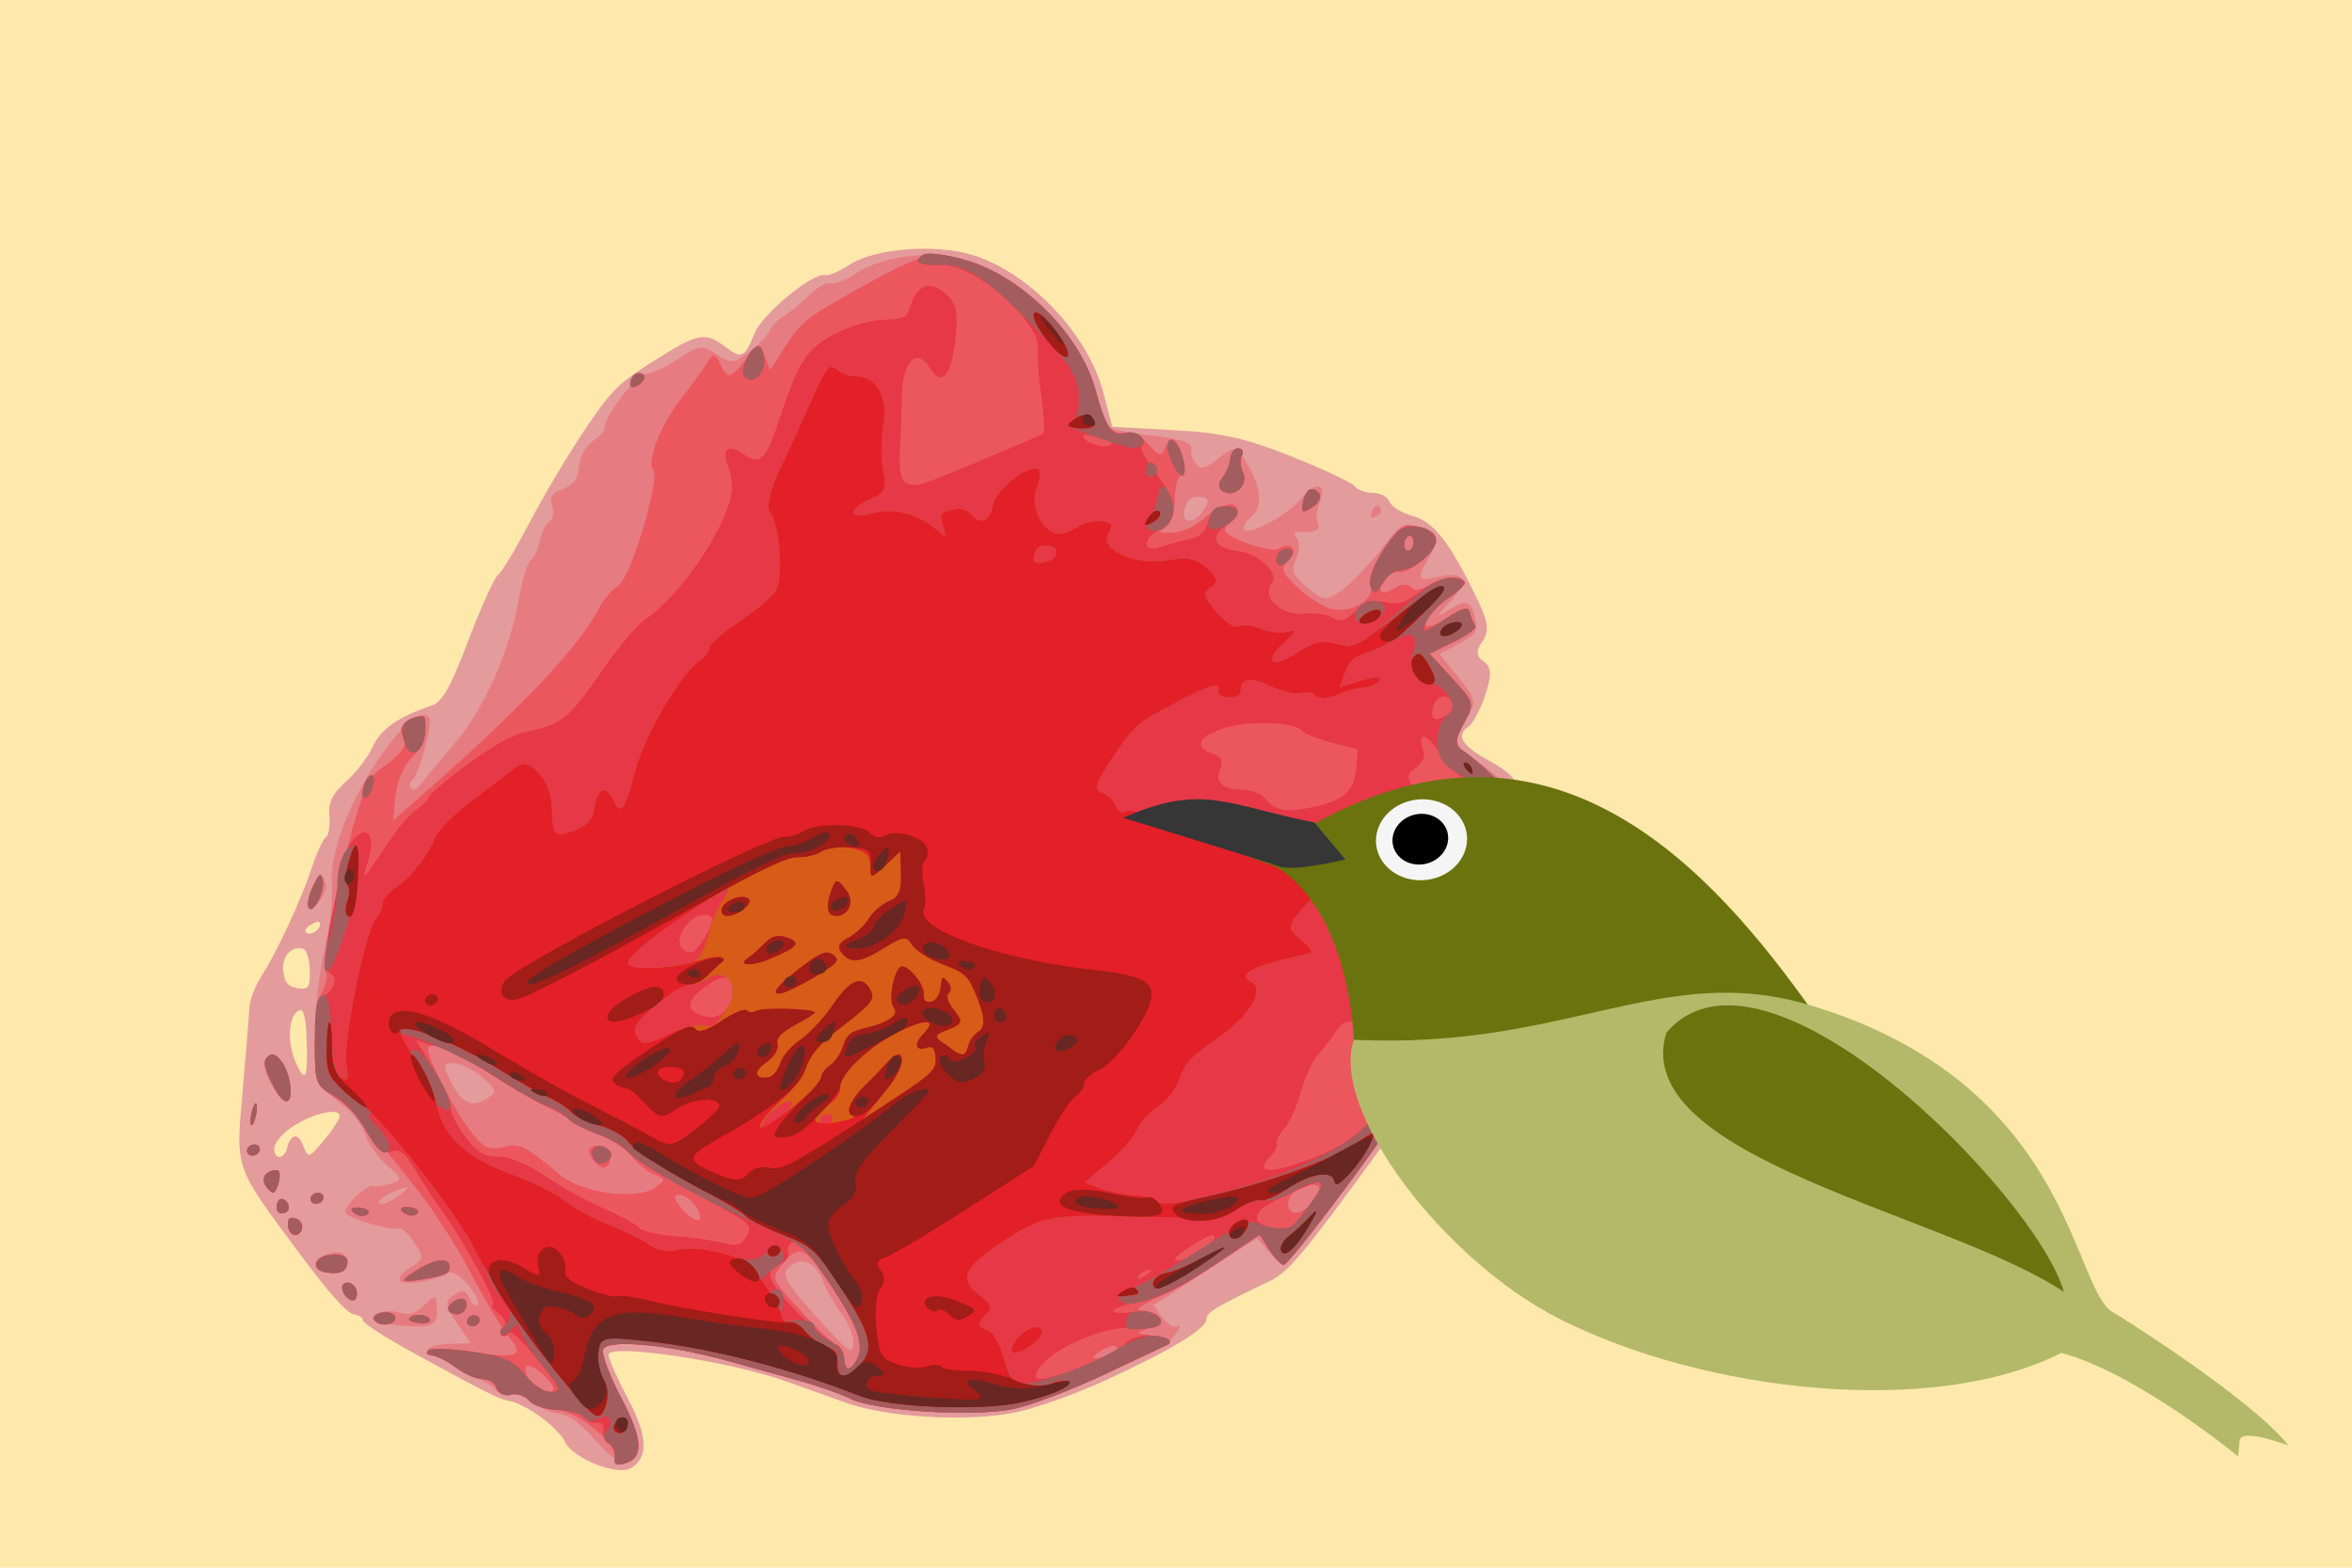 <?xml version="1.0" encoding="UTF-8" standalone="no"?>
<!-- Created with Inkscape (http://www.inkscape.org/) -->

<svg
   xmlns:dc="http://purl.org/dc/elements/1.1/"
   xmlns:cc="http://creativecommons.org/ns#"
   xmlns:rdf="http://www.w3.org/1999/02/22-rdf-syntax-ns#"
   xmlns:svg="http://www.w3.org/2000/svg"
   xmlns="http://www.w3.org/2000/svg"
   xmlns:sodipodi="http://sodipodi.sourceforge.net/DTD/sodipodi-0.dtd"
   xmlns:inkscape="http://www.inkscape.org/namespaces/inkscape"
   id="svg2"
   version="1.1"
   inkscape:version="0.48.2 r9819"
   width="600"
   height="400"
   sodipodi:docname="whiteeye 02.svg">
  <defs
     id="defs6" />
  <sodipodi:namedview
     pagecolor="#ffffff"
     bordercolor="#666666"
     borderopacity="1"
     objecttolerance="10"
     gridtolerance="10"
     guidetolerance="10"
     inkscape:pageopacity="0"
     inkscape:pageshadow="2"
     inkscape:window-width="1416"
     inkscape:window-height="921"
     id="namedview4"
     showgrid="false"
     inkscape:zoom="0.63660096"
     inkscape:cx="388.22082"
     inkscape:cy="91.172594"
     inkscape:window-x="260"
     inkscape:window-y="27"
     inkscape:window-maximized="0"
     inkscape:current-layer="svg2"
     borderlayer="true" />
  <rect
     style="fill:#ffe8ac;fill-opacity:1;fill-rule:nonzero;stroke:#ff0000;stroke-width:0;stroke-linecap:round;stroke-linejoin:round;stroke-miterlimit:4;stroke-opacity:1;stroke-dasharray:none;stroke-dashoffset:0"
     id="rect3796"
     width="627.082"
     height="431.258"
     x="-10.423"
     y="-14.246" />
  <g
     id="g3809"
     transform="matrix(1.382,-0.915,0.863,1.076,1288.587,-200.95)">
    <path
       style="fill:#e49b9b"
       d="m -685.361,-68.766 c -4.95,-0.938 -11.294,-2.879 -14.097,-4.313 -6.726,-3.442 -15.907,-12.374 -19.477,-18.95 -1.576,-2.904 -3.845,-7.079 -5.04,-9.279 -4.907,-9.027 -17.864,-24.339 -18.902,-22.337 -0.382,0.736 -1.23,4.7 -1.885,8.81 -1.233,7.738 -3.093,11.028 -6.233,11.028 -2.457,0 -6.218,-7.42 -5.519,-10.887 0.564,-2.797 -1.022,-9.73 -2.74,-11.979 -1.166,-1.526 -1.927,-3.424 -6.941,-17.303 -1.921,-5.318 -3.243,-9.92 -2.937,-10.226 0.306,-0.306 0.07,-1.142 -0.524,-1.858 -0.704,-0.848 -0.933,-5.99 -0.658,-14.774 0.647,-20.664 0.349,-19.612 8.818,-31.15 4.168,-5.678 8.205,-11.227 8.971,-12.332 0.766,-1.105 2.691,-2.675 4.278,-3.491 4.351,-2.235 12.421,-7.886 16.638,-11.651 2.064,-1.843 4.19,-3.35 4.724,-3.35 0.534,0 1.659,-1.33 2.5,-2.955 1.143,-2.21 2.473,-3.116 5.276,-3.593 2.061,-0.351 5.027,-1.541 6.59,-2.643 2.788,-1.967 5.944,-2.065 11.205,-0.348 1.577,0.514 4.047,-0.958 10.734,-6.396 4.778,-3.885 9.215,-7.064 9.86,-7.064 0.645,0 4.613,-2.184 8.817,-4.853 4.204,-2.669 11.221,-6.579 15.592,-8.687 7.282,-3.513 8.573,-3.815 15.412,-3.609 7.844,0.236 8.665,0.693 9.688,5.4 0.719,3.307 1.277,3.38 4.774,0.63 2.81,-2.21 13.088,-3.475 14.158,-1.743 0.293,0.475 2.031,0.863 3.862,0.863 4.576,0 12.327,5.411 15.758,11 5.235,8.528 6.375,24.097 2.546,34.776 l -2.25,6.276 7.001,6.724 c 5.571,5.35 7.971,8.669 11.75,16.244 2.612,5.236 4.749,10.244 4.749,11.128 0,0.884 0.706,2.194 1.57,2.91 0.863,0.716 1.366,2.079 1.118,3.028 -0.248,0.949 0.387,3.003 1.411,4.564 2.009,3.063 1.935,7.965 -0.298,19.693 -0.865,4.543 -1.63,6.078 -3.437,6.902 -1.725,0.786 -2.183,1.623 -1.776,3.244 0.412,1.64 -0.351,2.975 -3.054,5.348 -1.981,1.74 -4.276,3.163 -5.099,3.163 -2.324,0 -2.629,2.196 -0.962,6.92 2.188,6.2 1.994,7.434 -2.579,16.409 -7.837,15.381 -8.669,15.946 -49.866,33.857 -17.172,7.466 -21.099,8.828 -24.027,8.331 -9.213,-1.563 -10.801,-1.648 -11.442,-0.611 -0.918,1.485 -7.264,1.181 -18.058,-0.864 z m -67,-119.241 c 1.402,-1.298 -2.214,-3.268 -6.247,-3.404 -1.786,-0.06 -3.763,0.512 -4.393,1.271 -1.45,1.747 -0.234,3.106 1.356,1.515 1.921,-1.921 2.866,-1.361 2.198,1.301 -0.608,2.424 -0.542,2.457 2.731,1.364 1.845,-0.616 3.804,-1.538 4.354,-2.047 z m 3.962,-16.051 c 1.877,-3.268 2.308,-4.74 1.383,-4.719 -1.898,0.044 -4.451,3.876 -5.319,7.983 -0.89,4.211 0.128,3.366 3.936,-3.264 z m 8.001,-13.81 c -1.082,-1.751 -3.5,-0.952 -4.631,1.531 -0.864,1.897 -0.826,2.832 0.166,4.027 1.136,1.369 1.517,1.186 3.169,-1.53 1.032,-1.698 1.616,-3.51 1.296,-4.027 z m 4.537,-2.499 c 0,-0.243 -0.702,-0.441 -1.559,-0.441 -0.857,0 -1.276,0.457 -0.931,1.016 0.571,0.924 2.49,0.48 2.49,-0.575 z"
       id="path3827"
       inkscape:connector-curvature="0" />
    <path
       style="fill:#e67c82"
       d="m -684.982,-69.798 c -5.292,-0.94 -11.669,-2.7 -14.172,-3.911 -5.495,-2.66 -16.97,-13.877 -18.786,-18.364 -0.72,-1.78 -2.685,-5.356 -4.365,-7.948 -1.681,-2.591 -4.728,-7.316 -6.773,-10.5 -5.59,-8.705 -12.542,-15.93 -13.962,-14.509 -0.634,0.634 -1.742,4.853 -2.462,9.376 -1.316,8.272 -3.046,11.563 -5.567,10.596 -0.908,-0.348 -1.444,-2.598 -1.608,-6.739 -0.156,-3.947 -0.8,-6.77 -1.764,-7.734 -0.835,-0.835 -1.786,-2.853 -2.112,-4.484 -0.326,-1.631 -1.204,-3.2 -1.951,-3.486 -0.747,-0.287 -1.358,-1.321 -1.358,-2.3 0,-0.978 -0.672,-3.068 -1.494,-4.643 -0.822,-1.575 -1.497,-3.625 -1.5,-4.555 -0.003,-0.93 -0.464,-1.974 -1.022,-2.319 -0.559,-0.345 -0.753,-1.055 -0.43,-1.577 0.324,-0.523 1.787,-3.3e-4 3.266,1.167 l 2.68,2.116 0.305,-4.598 c 0.257,-3.879 0.627,-4.598 2.367,-4.598 1.57,0 1.937,0.478 1.539,2 -0.288,1.1 -0.143,2 0.321,2 0.464,0 0.819,-1.8 0.788,-4 -0.033,-2.381 -0.534,-4 -1.238,-4 -2.148,0 -6.566,-2.478 -6.574,-3.688 -0.004,-0.662 1.141,-1.105 2.588,-1 2.327,0.169 2.622,-0.2 2.846,-3.562 0.138,-2.062 -0.094,-3.75 -0.514,-3.75 -0.917,0 -4.928,-6.309 -4.928,-7.751 0,-1.211 5.276,-2.385 5.997,-1.334 0.276,0.402 1.349,1.045 2.383,1.427 1.694,0.627 1.82,0.314 1.267,-3.14 -0.337,-2.11 -0.187,-5.322 0.333,-7.137 0.616,-2.148 0.579,-5.015 -0.106,-8.208 -1.002,-4.672 -0.895,-5.156 2.236,-10.132 4.161,-6.611 7.367,-10.805 12.279,-16.061 2.14,-2.29 4.743,-5.794 5.785,-7.786 2.565,-4.908 10.01,-10.99 18.054,-14.751 6.087,-2.846 9.77,-3.243 9.77,-1.053 0,1.181 -6.837,7.926 -8.033,7.926 -0.532,0 -0.967,0.498 -0.967,1.107 0,0.675 0.683,0.813 1.75,0.353 0.963,-0.415 4.45,-1.657 7.75,-2.762 6.901,-2.309 15.578,-8.595 21.735,-15.745 2.346,-2.724 4.758,-4.953 5.36,-4.953 0.602,-2.7e-4 1.909,-0.9 2.905,-2 0.995,-1.1 2.363,-2 3.038,-2 0.676,0 1.478,-0.956 1.784,-2.124 0.431,-1.65 1.08,-1.992 2.905,-1.534 1.75,0.439 2.822,-0.039 4.201,-1.876 1.019,-1.357 2.876,-2.466 4.128,-2.466 1.252,0 2.427,-0.359 2.61,-0.797 0.7,-1.675 9.265,-5.172 10.251,-4.185 0.54,0.54 2.904,0.982 5.254,0.982 3.975,0 4.332,0.226 5.138,3.25 0.782,2.932 1.194,3.223 4.21,2.972 1.839,-0.153 3.845,-0.695 4.458,-1.203 0.613,-0.509 1.994,-0.872 3.068,-0.807 1.075,0.065 3.374,-0.207 5.109,-0.605 1.92,-0.44 3.411,-0.309 3.809,0.335 0.36,0.582 2.157,1.059 3.993,1.059 5.002,0 11.404,4.13 14.761,9.524 4.999,8.031 6.276,23.277 2.782,33.217 -1.1,3.13 -2,6.191 -2,6.802 0,0.611 2.019,3.31 4.487,5.998 2.95,3.213 4.149,5.225 3.5,5.873 -0.543,0.543 -0.987,1.83 -0.987,2.862 0,1.514 0.626,1.814 3.25,1.559 3.148,-0.306 3.242,-0.206 2.988,3.175 -0.397,5.292 -2.168,8.839 -4.586,9.184 -1.184,0.169 -2.152,0.757 -2.152,1.307 0,1.476 6.579,2.2 9.712,1.069 3.62,-1.307 4.845,0.151 2.038,2.427 -1.238,1.003 -2.25,2.315 -2.25,2.914 0,1.436 -1.305,1.385 -2.8,-0.11 -0.933,-0.933 -1.2,-0.835 -1.2,0.443 0,0.904 -0.946,2.306 -2.102,3.116 -1.787,1.252 -1.998,2.086 -1.411,5.566 0.646,3.823 0.9,4.084 3.852,3.956 1.738,-0.076 5.525,-1.063 8.415,-2.195 5.188,-2.031 5.272,-2.033 6.718,-0.122 2.189,2.894 1.847,4.347 -1.466,6.232 -3.645,2.074 -3.707,2.563 -0.506,4.022 3.63,1.654 3.084,3.828 -1.25,4.979 -3.086,0.82 -3.293,1.014 -1.167,1.099 3.473,0.139 3.88,0.74 2.671,3.944 -0.89,2.357 -1.483,2.672 -4.391,2.333 l -3.363,-0.393 0,5.584 c 0,5.166 -0.22,5.697 -2.937,7.102 -4.099,2.119 -4.263,2.668 -2.653,8.848 1.669,6.407 0.799,10.001 -4.569,18.882 -6.427,10.633 -8.182,12.212 -20.171,18.154 -6.268,3.106 -11.824,5.648 -12.346,5.648 -0.522,0 -3.396,1.181 -6.386,2.625 -9.894,4.777 -28.31,12.335 -28.819,11.827 -0.275,-0.275 -0.526,-1.938 -0.559,-3.696 l -0.059,-3.196 -9.5,-0.118 -9.5,-0.118 -0.106,2.838 c -0.059,1.561 0.391,2.87 1,2.908 0.609,0.039 0.206,0.457 -0.894,0.93 -1.1,0.473 -2.225,0.828 -2.5,0.79 -0.275,-0.038 -4.83,-0.839 -10.121,-1.778 z m -25.779,-36.453 c 0.055,-2.232 0.423,-5.184 0.818,-6.559 0.996,-3.467 0.183,-6 -1.927,-6 -2.446,0 -2.674,1.191 -2.19,11.458 0.374,7.944 0.579,8.743 1.811,7.059 0.764,-1.045 1.434,-3.726 1.489,-5.958 z m -40.1,-63.942 c 0,-0.211 -1.125,-0.598 -2.5,-0.861 -1.375,-0.263 -2.5,-0.09 -2.5,0.383 0,0.474 1.125,0.861 2.5,0.861 1.375,0 2.5,-0.173 2.5,-0.383 z m 19.664,-9.297 c -0.329,-2.024 -1.255,-4.338 -2.059,-5.142 -1.282,-1.282 -1.545,-1.015 -2.143,2.173 -0.872,4.65 -0.079,6.65 2.637,6.65 1.933,0 2.099,-0.39 1.565,-3.681 z m 142.327,-14.293 c 1.16,-0.733 1.225,-1.21 0.292,-2.142 -0.932,-0.932 -1.54,-0.916 -2.731,0.072 -2.589,2.148 -0.496,3.926 2.438,2.071 z m -175.833,44.637 c -1.737,-1.792 -3.158,-3.575 -3.158,-3.961 0,-1.526 2.593,-0.584 3.825,1.389 0.98,1.57 1.927,1.936 3.793,1.468 2.232,-0.56 2.378,-0.422 1.429,1.352 -1.721,3.216 -2.565,3.181 -5.889,-0.249 z m -4.158,-10.604 c 0,-1.132 0.45,-2.059 1,-2.059 0.55,0 1,0.648 1,1.441 0,0.793 -0.45,1.719 -1,2.059 -0.55,0.34 -1,-0.309 -1,-1.441 z m 0.064,-5.482 c -0.68,-0.819 -0.972,-1.917 -0.649,-2.439 0.926,-1.498 4.718,-0.063 4.384,1.659 -0.419,2.158 -2.27,2.545 -3.734,0.781 z m -0.385,-9.288 c -0.301,-0.487 -0.183,-1.474 0.262,-2.194 0.615,-0.995 0.986,-1.022 1.547,-0.115 0.406,0.657 0.288,1.644 -0.262,2.194 -0.559,0.559 -1.241,0.61 -1.547,0.115 z m 199.321,-0.73 c 0,-0.243 0.45,-0.719 1,-1.059 0.55,-0.34 1,-0.141 1,0.441 0,0.582 -0.45,1.059 -1,1.059 -0.55,0 -1,-0.198 -1,-0.441 z m -194,-2.559 c 0,-0.55 0.45,-1 1,-1 0.55,0 1,0.45 1,1 0,0.55 -0.45,1 -1,1 -0.55,0 -1,-0.45 -1,-1 z m -5,-1.941 c 0,-0.518 0.45,-1.219 1,-1.559 0.55,-0.34 1,0.084 1,0.941 0,0.857 -0.45,1.559 -1,1.559 -0.55,0 -1,-0.423 -1,-0.941 z m 1,-4.937 c 0,-1.22 0.638,-2.122 1.5,-2.122 0.825,0 1.5,0.395 1.5,0.878 0,0.483 -0.675,1.438 -1.5,2.122 -1.253,1.04 -1.5,0.896 -1.5,-0.878 z m 1,-7.122 c 0,-0.55 0.45,-1 1,-1 0.55,0 1,0.45 1,1 0,0.55 -0.45,1 -1,1 -0.55,0 -1,-0.45 -1,-1 z m 4,-5.5 c 0.685,-0.825 1.47,-1.5 1.745,-1.5 0.275,0 -0.06,0.675 -0.745,1.5 -0.685,0.825 -1.47,1.5 -1.745,1.5 -0.275,0 0.06,-0.675 0.745,-1.5 z m 5.396,-1.85 c 0.334,-3.722 1.242,-5.65 2.663,-5.65 1.295,0 1.18,3.38 -0.22,6.453 -1.622,3.561 -2.8,3.173 -2.443,-0.803 z m 21.604,-24.687 c 0,-0.938 4.18,-4.116 4.713,-3.583 0.184,0.184 0.067,1.029 -0.259,1.878 -0.636,1.657 -4.454,3.119 -4.454,1.705 z"
       id="path3825"
       inkscape:connector-curvature="0" />
    <path
       style="fill:#ec575e"
       d="m -684.982,-69.798 c -5.292,-0.94 -11.669,-2.7 -14.172,-3.911 -5.495,-2.66 -16.97,-13.877 -18.786,-18.364 -0.72,-1.78 -2.685,-5.356 -4.365,-7.948 -1.681,-2.591 -4.728,-7.316 -6.773,-10.5 -5.59,-8.705 -12.542,-15.93 -13.962,-14.509 -0.634,0.634 -1.742,4.853 -2.462,9.376 -1.378,8.657 -3.035,11.568 -5.949,10.449 -1.181,-0.453 -1.417,-0.998 -0.729,-1.685 1.864,-1.864 0.272,-11.196 -2.324,-13.621 -1.297,-1.211 -2.357,-3.138 -2.357,-4.281 0,-1.144 -0.711,-2.352 -1.581,-2.686 -0.934,-0.358 -1.385,-1.353 -1.103,-2.432 0.263,-1.004 -0.122,-2.323 -0.855,-2.931 -0.733,-0.608 -1.638,-2.537 -2.012,-4.287 -0.374,-1.749 -1.133,-3.743 -1.687,-4.431 -0.684,-0.849 -0.663,-1.25 0.066,-1.25 0.59,0 2.751,2.008 4.803,4.462 4.987,5.966 6.178,6.301 6.094,1.716 -0.037,-2.023 0.661,-8.179 1.552,-13.679 0.89,-5.5 1.629,-13.825 1.643,-18.5 0.013,-4.675 0.035,-10.975 0.049,-14 0.013,-3.025 -0.48,-7.141 -1.097,-9.146 -1.045,-3.396 -0.865,-4.062 2.623,-9.713 2.06,-3.337 4.816,-6.769 6.126,-7.627 1.309,-0.858 2.381,-2.071 2.381,-2.696 0,-1.439 7.446,-9.972 16.5,-18.908 5.136,-5.069 7.71,-6.909 9.668,-6.91 3.65,-6.6e-4 5.832,-0.954 5.832,-2.548 0,-1.783 1.468,-2.594 3.372,-1.863 1.398,0.537 1.4,0.829 0.017,2.94 -0.845,1.289 -2.821,2.626 -4.393,2.972 -1.614,0.355 -4.039,2.177 -5.574,4.19 l -2.717,3.562 3.397,-0.528 c 22.078,-3.434 35.766,-7.129 42.37,-11.438 1.085,-0.708 2.941,-1.287 4.125,-1.287 2.325,0 15.403,-12.204 15.403,-14.373 0,-1.996 5.107,-6.105 10,-8.047 2.475,-0.982 5.281,-2.189 6.236,-2.683 2.462,-1.272 2.544,-1.199 1.979,1.758 -0.53,2.773 0.109,2.877 5.086,0.832 1.554,-0.638 1.707,-0.368 1.12,1.973 l -0.681,2.713 4.324,-2.206 c 3.71,-1.893 5.325,-2.119 11.38,-1.596 14.142,1.222 15.176,1.613 18.607,7.036 5.177,8.182 6.506,23.211 2.949,33.332 -2.409,6.854 -2.47,8.196 -0.439,9.68 0.858,0.628 1.602,2.588 1.652,4.356 0.074,2.607 0.351,3 1.464,2.077 0.755,-0.626 1.571,-0.939 1.815,-0.696 0.858,0.858 -1.15,6.342 -2.322,6.342 -0.653,0 -2.076,1.462 -3.163,3.25 -1.087,1.788 -2.771,3.264 -3.741,3.282 -1.589,0.029 -1.565,0.186 0.235,1.571 1.233,0.949 3.183,1.355 5.086,1.058 1.697,-0.265 3.667,-0.122 4.378,0.317 1.548,0.957 0.507,3.022 -1.523,3.022 -0.793,0 -1.441,0.431 -1.441,0.959 0,1.946 3.538,7.993 4.691,8.017 2.28,0.047 2.502,2.161 0.288,2.74 -2.03,0.531 -2.171,1.014 -1.631,5.57 0.325,2.744 1.349,5.827 2.277,6.852 2.27,2.509 5.996,2.423 6.67,-0.154 0.311,-1.191 2.439,-2.863 5.196,-4.082 4.511,-1.995 4.716,-2.003 6.057,-0.233 1.729,2.282 1.813,3.991 0.244,4.96 -1.927,1.191 -6.173,1.373 -6.841,0.293 -0.701,-1.134 -3.951,-0.159 -3.951,1.186 0,0.491 0.9,0.893 2,0.893 1.111,0 2,0.667 2,1.5 0,0.899 0.922,1.5 2.3,1.5 2.275,0 4.7,1.651 4.7,3.2 0,0.44 -1.313,0.8 -2.918,0.8 -1.605,0 -3.63,0.273 -4.5,0.607 -2.802,1.075 -1.686,2.393 2.025,2.393 2.878,0 3.484,0.32 3,1.582 -0.334,0.87 -0.607,2 -0.607,2.512 0,0.529 -1.769,0.647 -4.1,0.274 l -4.1,-0.656 0.35,6.152 c 0.345,6.052 0.296,6.186 -3.004,8.192 -2.708,1.647 -3.223,2.464 -2.676,4.241 0.373,1.211 0.852,4.451 1.064,7.201 0.212,2.75 0.146,4.213 -0.147,3.25 -0.664,-2.178 -1.978,-2.258 -2.78,-0.168 -0.96,2.502 -0.721,3.418 0.893,3.418 1.766,0 1.91,1.365 0.437,4.118 -0.585,1.093 -1.822,1.858 -2.75,1.701 -0.928,-0.157 -1.754,0.157 -1.837,0.698 -0.083,0.541 0.29,0.859 0.828,0.707 0.538,-0.152 0.814,0.523 0.614,1.5 -0.226,1.101 -1.075,1.651 -2.233,1.447 -1.175,-0.207 -3.203,1.149 -5.464,3.654 -1.977,2.191 -5.17,4.925 -7.095,6.076 -2.355,1.408 -2.905,2.093 -1.683,2.096 2.011,0.004 8.248,-4.261 10.865,-7.43 3.117,-3.774 3.09,-0.697 -0.028,3.239 -2.284,2.883 -6.054,5.368 -14.484,9.546 -6.268,3.106 -11.824,5.648 -12.346,5.648 -0.522,0 -3.396,1.181 -6.386,2.625 -10.144,4.898 -28.316,12.329 -28.848,11.797 -0.291,-0.291 -0.396,-2.077 -0.233,-3.967 l 0.296,-3.438 -6.326,0.242 c -3.479,0.133 -8.576,-0.133 -11.326,-0.591 -4.06,-0.676 -4.765,-0.591 -3.75,0.45 2.122,2.177 1.54,4.107 -1,3.317 -2.171,-0.676 -2.189,-0.632 -0.5,1.261 1.84,2.062 2.262,3.4 1,3.164 -0.412,-0.077 -5.08,-0.909 -10.371,-1.849 z m 4.121,-3.011 c 0,-0.55 -1.012,-0.993 -2.25,-0.985 -1.819,0.012 -1.963,0.201 -0.75,0.985 1.939,1.253 3,1.253 3,0 z m 38.992,-2.974 c 1.113,-0.704 1.203,-1.231 0.356,-2.078 -1.584,-1.584 -4.757,-0.776 -5.16,1.314 -0.372,1.93 2.29,2.354 4.803,0.765 z m 21.09,-8.026 c 0.505,0 0.918,-0.45 0.918,-1 0,-1.448 -1.336,-1.23 -3.559,0.582 -1.776,1.447 -1.786,1.532 -0.109,1 1.007,-0.32 2.245,-0.582 2.75,-0.582 z m -92.481,-13.765 c 2.199,-1.469 3.203,-4.905 3.902,-13.359 0.779,-9.417 0.296,-10.51 -3.936,-8.901 -2.562,0.974 -2.595,1.113 -2.143,9.007 0.252,4.41 0.731,8.459 1.064,8.997 0.333,0.539 0.119,1.889 -0.476,3 -1.097,2.05 -0.412,2.591 1.589,1.255 z m -39.41,-29.727 c -0.224,-1.921 -0.809,-3.244 -1.299,-2.941 -1.039,0.642 -1.201,4.791 -0.225,5.766 1.428,1.428 1.915,0.524 1.524,-2.825 z m 33.887,-13.83 c -0.771,-0.771 -1.078,-0.214 -1.078,1.955 0,3.948 1.403,5.36 1.828,1.841 0.18,-1.495 -0.157,-3.203 -0.75,-3.796 z m -1.043,-5.612 c -0.569,-1.064 -1.035,-3.433 -1.035,-5.265 0,-1.832 -0.9,-5.01 -2,-7.062 -1.1,-2.052 -2,-4.228 -2,-4.834 0,-0.606 -0.618,-2.521 -1.374,-4.254 -0.756,-1.733 -2.184,-6.076 -3.174,-9.651 -2.03,-7.333 -4.104,-12 -5.331,-12 -0.995,0 -3.121,12.239 -3.121,17.964 0,3.359 0.433,4.276 2.451,5.196 2.392,1.09 2.709,1.87 4.155,10.242 0.851,4.926 6.63,11.598 10.046,11.598 2.082,0 2.274,-0.27 1.384,-1.934 z m -6.035,-8.566 c 0,-1.689 0.458,-2.514 1.25,-2.25 0.688,0.229 1.25,1.242 1.25,2.25 0,1.008 -0.562,2.021 -1.25,2.25 -0.792,0.264 -1.25,-0.561 -1.25,-2.25 z m 159,-12.618 c 0,-0.55 -0.45,-0.722 -1,-0.382 -0.55,0.34 -1,1.068 -1,1.618 0,0.55 0.45,0.722 1,0.382 0.55,-0.34 1,-1.068 1,-1.618 z m -190,25.118 c 0,-0.55 0.45,-1 1,-1 0.55,0 1,0.45 1,1 0,0.55 -0.45,1 -1,1 -0.55,0 -1,-0.45 -1,-1 z m -0.361,-2.694 c -1.126,-1.126 -0.686,-2.306 0.861,-2.306 0.825,0 1.5,0.423 1.5,0.941 0,1.261 -1.562,2.164 -2.361,1.365 z m -5.619,-2.782 c -0.789,-0.95 -0.865,-1.524 -0.202,-1.524 1.209,0 2.618,1.897 1.924,2.591 -0.252,0.252 -1.027,-0.228 -1.723,-1.067 z m -4.561,-3.591 c -0.363,-0.587 -0.419,-1.307 -0.126,-1.6 0.716,-0.716 2.667,0.546 2.667,1.726 0,1.278 -1.726,1.193 -2.541,-0.126 z m 9.773,-2.383 c -3.526,-1.948 -3.527,-2.274 -0.007,-2.159 3.284,0.108 5.071,1.318 4.149,2.81 -0.626,1.013 -1.333,0.901 -4.143,-0.651 z m -11.232,-5.492 c 0,-1.132 0.45,-2.059 1,-2.059 0.55,0 1,0.648 1,1.441 0,0.793 -0.45,1.719 -1,2.059 -0.55,0.34 -1,-0.309 -1,-1.441 z m -0.035,-5.601 c -0.819,-0.987 -0.934,-1.889 -0.319,-2.504 1.287,-1.287 4.896,1.36 3.948,2.894 -0.969,1.568 -2.105,1.446 -3.629,-0.391 z m 15.702,-0.124 c -0.367,-0.367 -0.667,-1.132 -0.667,-1.7 0,-0.627 0.466,-0.568 1.183,0.15 0.651,0.651 0.951,1.416 0.667,1.7 -0.284,0.284 -0.817,0.217 -1.183,-0.15 z m -6,-5 c -0.367,-0.367 -0.667,-1.132 -0.667,-1.7 0,-0.627 0.466,-0.568 1.183,0.15 0.651,0.651 0.951,1.416 0.667,1.7 -0.284,0.284 -0.817,0.217 -1.183,-0.15 z m -9.988,-4.044 c -0.301,-0.487 -0.183,-1.474 0.262,-2.194 0.615,-0.995 0.986,-1.022 1.547,-0.115 0.406,0.657 0.288,1.644 -0.262,2.194 -0.559,0.559 -1.241,0.61 -1.547,0.115 z m 5.321,-3.289 c 0,-0.55 0.45,-1 1,-1 0.55,0 1,0.45 1,1 0,0.55 -0.45,1 -1,1 -0.55,0 -1,-0.45 -1,-1 z m -5,-1.941 c 0,-0.518 0.45,-1.219 1,-1.559 0.55,-0.34 1,0.084 1,0.941 0,0.857 -0.45,1.559 -1,1.559 -0.55,0 -1,-0.423 -1,-0.941 z m 1,-4.937 c 0,-1.22 0.638,-2.122 1.5,-2.122 0.825,0 1.5,0.395 1.5,0.878 0,0.483 -0.675,1.438 -1.5,2.122 -1.253,1.04 -1.5,0.896 -1.5,-0.878 z m 191,0.378 c 0.685,-0.825 1.64,-1.5 2.122,-1.5 0.483,0 0.878,0.675 0.878,1.5 0,0.862 -0.902,1.5 -2.122,1.5 -1.773,0 -1.918,-0.247 -0.878,-1.5 z m -190,-7.5 c 0,-0.55 0.45,-1 1,-1 0.55,0 1,0.45 1,1 0,0.55 -0.45,1 -1,1 -0.55,0 -1,-0.45 -1,-1 z m 181.643,-2.489 c -0.378,-0.986 0.048,-1.833 1.124,-2.237 0.953,-0.358 2.259,-1.352 2.901,-2.211 0.643,-0.858 1.53,-1.199 1.971,-0.758 0.442,0.442 0.305,1.116 -0.303,1.498 -0.608,0.383 -1.275,1.59 -1.483,2.684 -0.468,2.465 -3.386,3.174 -4.212,1.023 z m -177.643,-3.011 c 0.685,-0.825 1.47,-1.5 1.745,-1.5 0.275,0 -0.06,0.675 -0.745,1.5 -0.685,0.825 -1.47,1.5 -1.745,1.5 -0.275,0 0.06,-0.675 0.745,-1.5 z m 5.586,-2.25 c 0.792,-4.389 1.197,-5.25 2.473,-5.25 1.295,0 1.18,3.38 -0.22,6.453 -1.723,3.781 -3.027,3.084 -2.253,-1.203 z m 21.603,-24.317 c 0.231,-0.694 1.418,-1.924 2.636,-2.733 2.003,-1.33 2.154,-1.311 1.578,0.192 -0.782,2.037 -4.867,4.5 -4.214,2.541 z m 89.311,-47.933 c 0.34,-0.55 1.041,-1 1.559,-1 0.518,0 0.941,0.45 0.941,1 0,0.55 -0.702,1 -1.559,1 -0.857,0 -1.281,-0.45 -0.941,-1 z"
       id="path3823"
       inkscape:connector-curvature="0" />
    <path
       style="fill:#e73847"
       d="m -684.982,-69.798 c -5.292,-0.94 -11.669,-2.7 -14.172,-3.911 -5.495,-2.66 -16.97,-13.877 -18.786,-18.364 -0.72,-1.78 -2.685,-5.356 -4.365,-7.948 -1.681,-2.591 -4.728,-7.316 -6.773,-10.5 -5.59,-8.705 -12.542,-15.93 -13.962,-14.509 -0.634,0.634 -1.742,4.853 -2.462,9.376 -1.367,8.593 -3.041,11.565 -5.895,10.47 -1.349,-0.518 -1.448,-0.94 -0.491,-2.093 0.659,-0.794 0.896,-1.934 0.527,-2.532 -0.37,-0.598 -0.162,-1.703 0.462,-2.455 0.78,-0.94 0.807,-1.57 0.086,-2.015 -0.577,-0.356 -1.049,-1.357 -1.049,-2.224 0,-0.867 -1.125,-2.619 -2.5,-3.893 -1.375,-1.274 -2.5,-3.216 -2.5,-4.315 0,-1.099 -0.745,-2.415 -1.654,-2.924 -0.955,-0.534 -1.403,-1.582 -1.059,-2.477 0.327,-0.853 -0.024,-2.065 -0.781,-2.693 -0.757,-0.628 -1.682,-2.574 -2.056,-4.323 -0.374,-1.749 -1.133,-3.743 -1.687,-4.431 -0.681,-0.845 -0.668,-1.25 0.038,-1.25 0.575,0 2.877,2.138 5.116,4.75 3.332,3.888 4.073,5.499 4.078,8.878 0.004,2.442 0.619,4.636 1.506,5.372 1.311,1.088 1.5,0.278 1.5,-6.437 0,-4.866 -0.366,-7.455 -1,-7.063 -0.55,0.34 -1,0.141 -1,-0.441 0,-0.582 0.502,-1.059 1.117,-1.059 0.648,0 0.919,-1.036 0.644,-2.47 -0.26,-1.358 -0.17,-2.283 0.2,-2.054 0.666,0.411 2.79,-14.198 2.905,-19.976 0.033,-1.65 0.334,-5.364 0.669,-8.254 0.504,-4.346 0.321,-5.364 -1.06,-5.894 -1.394,-0.535 -1.56,-1.521 -1.002,-5.982 0.422,-3.374 0.214,-6.594 -0.564,-8.745 -1.163,-3.216 -1.008,-3.757 2.794,-9.765 2.214,-3.498 4.649,-6.372 5.411,-6.387 2.329,-0.044 3.83,-1.457 3.224,-3.034 -0.354,-0.922 1.382,-3.692 4.524,-7.218 2.804,-3.147 6.204,-6.959 7.554,-8.471 2.816,-3.154 6.945,-3.86 5.85,-1 -0.368,0.963 -1.592,2.523 -2.719,3.467 -2.83,2.372 -1.874,2.194 3.871,-0.721 2.706,-1.373 5.893,-2.496 7.083,-2.496 1.19,0 2.477,-0.313 2.86,-0.696 0.383,-0.383 4.006,-0.871 8.051,-1.085 5.376,-0.285 8.181,0.037 10.421,1.196 4.387,2.268 6.316,2.015 14.598,-1.915 4.057,-1.925 8.572,-3.5 10.034,-3.5 6.376,0 18.284,-5.591 22.65,-10.634 0.889,-1.027 1.91,-3.104 2.269,-4.616 0.814,-3.427 2.2,-3.542 3.026,-0.25 0.849,3.382 2.125,3.157 7.092,-1.25 6.158,-5.465 8.719,-7.263 11.254,-7.901 3.353,-0.845 8.689,0.428 11.691,2.789 2.448,1.925 2.786,1.962 4.43,0.474 2.86,-2.588 4.838,-1.987 5.394,1.639 0.402,2.621 -0.197,4.17 -3.092,8 -4.069,5.384 -6.406,6.181 -5.967,2.036 0.497,-4.691 -2.601,-3.971 -6.082,1.414 -1.707,2.64 -4.209,6.376 -5.559,8.301 -3.53,5.031 -3.276,6.734 1.179,7.908 5.088,1.341 17.022,4.092 17.748,4.092 0.323,0 1.865,-2.703 3.428,-6.007 1.562,-3.304 3.373,-6.648 4.023,-7.431 3.127,-3.768 0.798,-19.758 -3.361,-23.074 -2.863,-2.283 -3.29,-3.488 -1.237,-3.488 0.743,0 2.806,2.342 4.586,5.204 5.304,8.532 6.655,23.32 3.064,33.536 -2.392,6.805 -2.498,8.855 -0.5,9.621 1.54,0.591 2.131,3.638 0.706,3.638 -0.437,0 -0.852,2.438 -0.921,5.419 -0.166,7.07 -1.624,9.803 -5.016,9.394 -3.013,-0.363 -4.319,1.901 -1.602,2.778 1.008,0.325 2.841,1.074 4.073,1.664 1.787,0.856 2.643,0.709 4.231,-0.729 1.623,-1.468 2.27,-1.57 3.499,-0.55 1.969,1.634 1.037,3.025 -2.029,3.025 -2.82,0 -3.281,2.414 -0.953,4.987 2.384,2.635 3.073,7.861 1.134,8.605 -2.595,0.996 -2.06,6.075 0.839,7.975 1.354,0.887 2.743,2.499 3.087,3.583 0.497,1.567 1.203,1.844 3.442,1.352 2.216,-0.487 3.157,-0.132 4.415,1.664 1.248,1.781 2.378,2.216 5.147,1.977 3.396,-0.293 6.448,1.117 6.448,2.979 0,0.483 -1.489,0.878 -3.309,0.878 -1.82,0 -4.182,0.661 -5.25,1.468 -1.804,1.364 -1.632,1.47 2.416,1.5 3.555,0.026 4.245,0.323 3.75,1.614 -0.334,0.87 -0.607,2 -0.607,2.512 0,0.529 -1.769,0.647 -4.1,0.274 l -4.1,-0.656 0.35,6.152 c 0.345,6.052 0.296,6.186 -3.004,8.192 -2.708,1.647 -3.223,2.464 -2.676,4.241 0.373,1.211 0.909,4.451 1.19,7.201 l 0.512,5 -2.7,-4.917 c -2.201,-4.009 -2.59,-5.716 -2.106,-9.25 0.594,-4.332 -0.67,-6.111 -1.658,-2.333 -0.313,1.197 -1.364,2 -2.617,2 -1.435,0 -2.094,0.636 -2.094,2.025 0,1.196 -0.947,2.385 -2.312,2.904 -1.272,0.483 -3.733,2.497 -5.469,4.475 -1.737,1.978 -3.813,3.596 -4.615,3.596 -0.802,0 -2.183,1.455 -3.071,3.234 -1.45,2.906 -1.457,3.348 -0.073,4.36 0.847,0.619 1.54,1.639 1.54,2.266 0,1.567 -2.946,1.443 -3.557,-0.149 -0.51,-1.328 -4.448,-2.126 -4.436,-0.899 0.004,0.378 0.837,1.947 1.852,3.487 2.627,3.985 1.733,7.701 -1.853,7.701 -1.519,0 -3.35,0.71 -4.07,1.578 -1.174,1.415 -1.488,1.341 -3.038,-0.714 -1.488,-1.973 -2.054,-2.131 -4.063,-1.141 -1.284,0.633 -3.245,1.403 -4.359,1.71 -1.114,0.307 -3.589,2.073 -5.5,3.923 -1.911,1.85 -4.487,3.682 -5.725,4.071 -1.238,0.389 -2.25,1.075 -2.25,1.524 0,0.449 -0.9,1.051 -2,1.339 -3.476,0.909 -2.187,2.378 3.716,4.234 8,2.516 13.661,1.32 26.284,-5.553 3.025,-1.647 7.525,-3.738 10,-4.648 5.009,-1.84 10.624,-5.552 13.182,-8.715 0.925,-1.144 1.992,-1.769 2.371,-1.391 0.379,0.379 -0.7,2.443 -2.398,4.587 -2.284,2.883 -6.054,5.368 -14.484,9.546 -6.268,3.106 -11.824,5.648 -12.346,5.648 -0.522,0 -3.396,1.181 -6.386,2.625 -10.144,4.898 -28.316,12.329 -28.848,11.797 -0.291,-0.291 -0.402,-2.014 -0.245,-3.828 l 0.284,-3.299 -8.37,0.053 c -6.533,0.041 -9.29,-0.403 -12.564,-2.022 -4.576,-2.264 -5.702,-1.544 -1.694,1.082 2.498,1.637 3.432,4.592 1.452,4.592 -0.576,0 -2.039,-1.066 -3.25,-2.369 -2.695,-2.899 -10.91,-4.882 -14.528,-3.507 -1.69,0.643 -2.172,1.279 -1.486,1.965 1.527,1.527 11.553,3.956 13.633,3.303 1.032,-0.324 2.657,0.184 3.75,1.173 1.935,1.751 2.581,3.557 1.178,3.295 -0.412,-0.077 -5.08,-0.909 -10.371,-1.849 z m 44.516,-7.049 c 0.877,-0.835 -0.34,-1.238 -7.183,-2.379 -3.969,-0.662 -5.18,1.264 -2.651,4.217 1.59,1.857 1.94,1.89 5.321,0.501 1.99,-0.818 4.021,-1.87 4.513,-2.339 z m -17.895,-2.963 c 0.376,-0.608 -1.07,-0.994 -3.691,-0.985 -3.151,0.011 -3.906,0.276 -2.809,0.985 1.963,1.268 5.716,1.268 6.5,0 z m -11.312,-1.683 c -0.722,-0.289 -1.584,-0.253 -1.917,0.079 -0.332,0.332 0.258,0.569 1.312,0.525 1.165,-0.048 1.402,-0.285 0.604,-0.604 z m -43.587,-16.082 c 2.285,-1.526 3.27,-5.112 3.951,-14.39 0.455,-6.195 0.342,-9.792 -0.32,-10.201 -0.562,-0.347 -1.298,0.087 -1.635,0.966 -0.337,0.879 -1.252,1.353 -2.032,1.054 -3.03,-1.163 -3.611,2.406 -2.205,13.542 0.257,2.038 0.752,4.166 1.1,4.729 0.348,0.563 0.146,1.933 -0.449,3.045 -1.097,2.05 -0.412,2.591 1.589,1.255 z m -0.618,-33.983 c -0.484,-1.514 -2.252,-6.555 -3.931,-11.204 -1.678,-4.649 -3.051,-9.38 -3.051,-10.515 0,-1.135 -0.9,-3.742 -2,-5.794 -1.1,-2.052 -2,-4.451 -2,-5.331 0,-0.88 -0.631,-2.794 -1.403,-4.254 -0.772,-1.46 -2.343,-5.981 -3.493,-10.048 -1.149,-4.066 -2.942,-8.739 -3.983,-10.384 l -1.894,-2.991 -0.725,6.384 c -0.399,3.511 -1.119,6.873 -1.599,7.469 -0.481,0.597 -0.956,3.254 -1.057,5.905 -0.147,3.897 0.24,5.162 2.025,6.607 1.3,1.052 2.828,4.176 3.715,7.595 0.829,3.194 2.611,8.224 3.96,11.178 1.349,2.954 2.453,6.006 2.453,6.783 0,0.777 1.573,2.986 3.496,4.909 1.923,1.923 4.219,4.599 5.102,5.947 1.273,1.943 1.984,2.248 3.434,1.472 1.47,-0.787 1.656,-1.518 0.949,-3.73 z m -11.792,-24.002 c 0.425,-2.207 2.204,-2.159 2.633,0.071 0.197,1.023 -0.32,1.679 -1.323,1.679 -1.03,0 -1.52,-0.655 -1.31,-1.75 z m 129.587,17.838 2.153,-2.912 -2.465,-3.632 c -1.356,-1.998 -2.465,-4.221 -2.465,-4.94 0,-2.089 -5.292,-6.993 -9.007,-8.346 -3.977,-1.448 -5.676,-0.402 -4.107,2.529 0.821,1.535 0.726,2.289 -0.407,3.23 -2.015,1.672 -1.857,3.33 0.521,5.483 1.1,0.995 2.007,2.753 2.015,3.905 0.021,2.813 0.926,4.005 4.485,5.91 4.422,2.366 6.859,2.044 9.277,-1.227 z m 18.223,-0.421 c 0,-2.075 -1.184,-2.759 -2.658,-1.536 -1.938,1.609 -1.649,2.869 0.658,2.869 1.1,0 2,-0.6 2,-1.333 z m -115.571,-28.238 c 2.464,-2.464 1.938,-4.431 -1.179,-4.413 -4.253,0.024 -5.685,1.303 -4.318,3.858 1.35,2.522 3.33,2.722 5.497,0.556 z m 5.289,-14.777 c -0.576,-1.73 -3.018,-1.884 -5.149,-0.325 -1.133,0.828 -1.647,2.024 -1.282,2.978 0.555,1.446 0.898,1.451 3.713,0.046 1.706,-0.851 2.929,-2.065 2.718,-2.699 z m 92.884,-34.809 c -1.1,-1.57 -1.602,-1.81 -1.602,-0.765 0,1.605 2.071,4.185 2.785,3.471 0.23,-0.23 -0.302,-1.448 -1.183,-2.706 z m -9.92,116.507 c -0.358,-0.358 0.129,-1.244 1.083,-1.968 2.547,-1.934 3.427,-1.662 2.002,0.619 -1.317,2.11 -2.019,2.416 -3.086,1.349 z m 17.898,-6.219 c -0.307,-0.497 0.112,-1.459 0.931,-2.139 1.211,-1.005 1.489,-0.944 1.489,0.328 0,1.867 -1.631,3.088 -2.42,1.811 z m 2.42,-6.007 c 0,-2.06 2.668,-4.788 3.687,-3.769 0.867,0.867 -1.389,5.647 -2.665,5.647 -0.562,0 -1.021,-0.845 -1.021,-1.878 z m -172,-31.122 c 0,-0.55 0.45,-1 1,-1 0.55,0 1,0.45 1,1 0,0.55 -0.45,1 -1,1 -0.55,0 -1,-0.45 -1,-1 z m -0.361,-2.694 c -1.126,-1.126 -0.686,-2.306 0.861,-2.306 0.825,0 1.5,0.423 1.5,0.941 0,1.261 -1.562,2.164 -2.361,1.365 z m -5.619,-2.782 c -0.789,-0.95 -0.865,-1.524 -0.202,-1.524 1.209,0 2.618,1.897 1.924,2.591 -0.252,0.252 -1.027,-0.228 -1.723,-1.067 z m -4.561,-3.591 c -0.363,-0.587 -0.419,-1.307 -0.126,-1.6 0.716,-0.716 2.667,0.546 2.667,1.726 0,1.278 -1.726,1.193 -2.541,-0.126 z m 9.773,-2.383 c -3.526,-1.948 -3.527,-2.274 -0.007,-2.159 3.284,0.108 5.071,1.318 4.149,2.81 -0.626,1.013 -1.333,0.901 -4.143,-0.651 z m -11.232,-5.492 c 0,-1.132 0.45,-2.059 1,-2.059 0.55,0 1,0.648 1,1.441 0,0.793 -0.45,1.719 -1,2.059 -0.55,0.34 -1,-0.309 -1,-1.441 z m 192.164,-4.672 c 0.342,-1.775 4.48,-4.626 8.411,-5.794 2.637,-0.784 5.531,3.701 3.621,5.611 -1.488,1.488 -5.344,1.825 -6.881,0.601 -0.757,-0.602 -1.966,-0.527 -3.339,0.208 -1.853,0.992 -2.105,0.904 -1.811,-0.626 z m 9.836,-3.505 c 0,-0.55 -0.45,-0.722 -1,-0.382 -0.55,0.34 -1,1.068 -1,1.618 0,0.55 0.45,0.722 1,0.382 0.55,-0.34 1,-1.068 1,-1.618 z m -202.035,2.576 c -0.819,-0.987 -0.934,-1.889 -0.319,-2.504 1.287,-1.287 4.896,1.36 3.948,2.894 -0.969,1.568 -2.105,1.446 -3.629,-0.391 z m 15.702,-0.124 c -0.367,-0.367 -0.667,-1.132 -0.667,-1.7 0,-0.627 0.466,-0.568 1.183,0.15 0.651,0.651 0.951,1.416 0.667,1.7 -0.284,0.284 -0.817,0.217 -1.183,-0.15 z m -6,-5 c -0.367,-0.367 -0.667,-1.132 -0.667,-1.7 0,-0.627 0.466,-0.568 1.183,0.15 0.651,0.651 0.951,1.416 0.667,1.7 -0.284,0.284 -0.817,0.217 -1.183,-0.15 z m -9.988,-4.044 c -0.301,-0.487 -0.183,-1.474 0.262,-2.194 0.615,-0.995 0.986,-1.022 1.547,-0.115 0.406,0.657 0.288,1.644 -0.262,2.194 -0.559,0.559 -1.241,0.61 -1.547,0.115 z m 5.321,-3.289 c 0,-0.55 0.45,-1 1,-1 0.55,0 1,0.45 1,1 0,0.55 -0.45,1 -1,1 -0.55,0 -1,-0.45 -1,-1 z m 178.218,-0.154 c 0.521,-1.563 2.698,-1.817 2.961,-0.345 0.098,0.55 -0.628,1.155 -1.615,1.345 -1.15,0.222 -1.633,-0.137 -1.346,-1 z m -183.218,-1.786 c 0,-0.518 0.45,-1.219 1,-1.559 0.55,-0.34 1,0.084 1,0.941 0,0.857 -0.45,1.559 -1,1.559 -0.55,0 -1,-0.423 -1,-0.941 z m 1,-4.937 c 0,-1.22 0.638,-2.122 1.5,-2.122 0.825,0 1.5,0.395 1.5,0.878 0,0.483 -0.675,1.438 -1.5,2.122 -1.253,1.04 -1.5,0.896 -1.5,-0.878 z m 191,0.378 c 0.685,-0.825 1.64,-1.5 2.122,-1.5 0.483,0 0.878,0.675 0.878,1.5 0,0.862 -0.902,1.5 -2.122,1.5 -1.773,0 -1.918,-0.247 -0.878,-1.5 z m -190,-7.5 c 0,-0.55 0.45,-1 1,-1 0.55,0 1,0.45 1,1 0,0.55 -0.45,1 -1,1 -0.55,0 -1,-0.45 -1,-1 z m 181.643,-2.489 c -0.378,-0.986 0.048,-1.833 1.124,-2.237 0.953,-0.358 2.259,-1.352 2.901,-2.211 0.643,-0.858 1.53,-1.199 1.971,-0.758 0.442,0.442 0.305,1.116 -0.303,1.498 -0.608,0.383 -1.275,1.59 -1.483,2.684 -0.468,2.465 -3.386,3.174 -4.212,1.023 z m -177.643,-3.011 c 0.685,-0.825 1.47,-1.5 1.745,-1.5 0.275,0 -0.06,0.675 -0.745,1.5 -0.685,0.825 -1.47,1.5 -1.745,1.5 -0.275,0 0.06,-0.675 0.745,-1.5 z m 5.586,-2.25 c 0.792,-4.389 1.197,-5.25 2.473,-5.25 1.295,0 1.18,3.38 -0.22,6.453 -1.723,3.781 -3.027,3.084 -2.253,-1.203 z m 168.428,-2.3 c 0.025,-2.64 1.205,-5.95 2.122,-5.95 0.496,0 0.611,1.238 0.254,2.75 -0.75,3.182 -2.397,5.4 -2.376,3.2 z m -146.825,-22.017 c 0.231,-0.694 1.418,-1.924 2.636,-2.733 2.003,-1.33 2.154,-1.311 1.578,0.192 -0.782,2.037 -4.867,4.5 -4.214,2.541 z m 17.811,-12.433 c 0.685,-0.825 1.695,-1.5 2.245,-1.5 0.558,0 0.45,0.663 -0.245,1.5 -0.685,0.825 -1.695,1.5 -2.245,1.5 -0.558,0 -0.45,-0.663 0.245,-1.5 z m 9.545,-2.75 c 0.948,-3.138 1.861,-3.915 3.75,-3.19 1.49,0.572 1.495,0.831 0.052,3.033 -2.069,3.157 -4.742,3.268 -3.802,0.157 z m 76.455,-22.215 c 0,-1.502 3.776,-4.093 4.667,-3.202 0.272,0.272 -0.007,1.434 -0.621,2.581 -1.277,2.387 -4.046,2.812 -4.046,0.621 z m -14.5,-10.535 c 0.34,-0.55 1.041,-1 1.559,-1 0.518,0 0.941,0.45 0.941,1 0,0.55 -0.702,1 -1.559,1 -0.857,0 -1.281,-0.45 -0.941,-1 z"
       id="path3821"
       inkscape:connector-curvature="0" />
    <path
       style="fill:#a45d5f"
       d="m -684.982,-69.798 c -5.292,-0.94 -11.669,-2.7 -14.172,-3.911 -5.495,-2.66 -16.97,-13.877 -18.786,-18.364 -0.72,-1.78 -2.685,-5.356 -4.365,-7.948 -1.681,-2.591 -4.728,-7.316 -6.773,-10.5 -5.59,-8.705 -12.542,-15.93 -13.962,-14.509 -0.634,0.634 -1.742,4.853 -2.462,9.376 -1.367,8.593 -3.041,11.565 -5.895,10.47 -1.299,-0.498 -1.429,-0.964 -0.56,-2.01 0.621,-0.749 0.871,-2.035 0.555,-2.859 -0.326,-0.848 0.1,-1.757 0.983,-2.095 1.989,-0.763 2.03,-2.66 0.058,-2.66 -0.825,0 -1.5,-0.736 -1.5,-1.635 0,-0.899 -1.125,-2.678 -2.5,-3.952 -1.375,-1.274 -2.5,-3.253 -2.5,-4.396 0,-1.144 -0.711,-2.352 -1.581,-2.686 -0.934,-0.358 -1.385,-1.353 -1.103,-2.432 0.263,-1.004 -0.122,-2.323 -0.855,-2.931 -0.733,-0.608 -1.638,-2.537 -2.012,-4.287 -0.374,-1.749 -1.133,-3.743 -1.687,-4.431 -0.681,-0.845 -0.668,-1.25 0.038,-1.25 0.575,0 2.877,2.138 5.116,4.75 3.332,3.888 4.073,5.499 4.078,8.878 0.004,2.442 0.619,4.636 1.506,5.372 1.305,1.083 1.5,0.46 1.5,-4.796 0,-3.322 0.303,-6.831 0.674,-7.796 0.519,-1.353 0.29,-1.608 -1,-1.113 -0.92,0.353 -1.674,0.206 -1.674,-0.326 0,-0.533 0.645,-0.969 1.433,-0.969 1.466,0 3.061,-3.375 2.24,-4.741 -0.251,-0.417 0.153,-3.684 0.898,-7.259 1.94,-9.31 2.987,-33.537 1.49,-34.463 -0.776,-0.48 -1.095,0.061 -0.957,1.621 0.349,3.932 -0.05,5.841 -1.219,5.841 -0.768,0 -0.902,-1.708 -0.43,-5.485 0.437,-3.498 0.243,-6.707 -0.534,-8.857 -1.142,-3.158 -0.977,-3.766 2.601,-9.561 3.915,-6.343 5.184,-7.724 6.18,-6.727 0.313,0.313 -1.089,3.352 -3.115,6.753 -2.177,3.655 -3.429,6.837 -3.061,7.781 0.474,1.215 0.945,0.838 1.968,-1.576 1.528,-3.605 14.912,-18.474 17.559,-19.507 0.958,-0.374 2.04,-1.161 2.404,-1.75 0.364,-0.589 1.739,-1.07 3.055,-1.07 2.741,0 7.219,-1.748 9.645,-3.764 0.911,-0.757 4.286,-1.59 7.5,-1.849 3.214,-0.26 6.968,-0.566 8.343,-0.68 2.149,-0.178 2.545,0.256 2.817,3.096 0.195,2.031 -0.479,4.653 -1.75,6.807 -2.67,4.525 -2.612,5.036 0.662,5.858 2.09,0.525 3.122,0.199 4.41,-1.392 2.275,-2.81 3.687,-2.617 3.106,0.424 -0.672,3.515 0.257,3.156 5.565,-2.151 4.487,-4.487 14.896,-10.346 18.382,-10.348 0.93,-4.3e-4 1.969,-0.451 2.309,-1.001 0.34,-0.55 3.096,-1 6.125,-1 3.029,0 6.378,-0.466 7.442,-1.036 2.192,-1.173 6.933,-9.919 6.933,-12.789 0,-1.152 2.054,-3.321 5.25,-5.544 2.888,-2.009 7.725,-5.451 10.75,-7.648 4.903,-3.562 5.534,-3.786 5.81,-2.062 0.171,1.064 0.958,2.472 1.75,3.129 2.362,1.96 1.707,6.577 -1.443,10.165 -1.586,1.807 -3.585,4.966 -4.443,7.021 -1.43,3.423 -1.816,3.685 -4.617,3.125 -3.674,-0.735 -4.236,1.24 -0.731,2.572 2.837,1.079 5.36,4.748 5.952,8.656 0.417,2.752 0.482,2.788 1.198,0.66 0.849,-2.52 0.771,-2.476 2.943,-1.643 0.87,0.334 1.582,1.432 1.582,2.441 0,2.75 1.512,3.149 3.521,0.928 1.853,-2.048 7.873,-2.765 8.925,-1.064 0.31,0.502 -0.531,1.74 -1.87,2.75 -2.487,1.877 -3.681,6.741 -2.23,9.088 0.425,0.687 1.816,1.249 3.091,1.249 1.275,0 2.915,0.719 3.644,1.597 1.116,1.345 1.063,1.744 -0.336,2.526 -2.833,1.586 0.064,7.92 4.786,10.463 2.51,1.352 3.385,2.562 3.68,5.093 0.313,2.679 0.038,3.32 -1.42,3.32 -1.5,0 -1.778,0.764 -1.637,4.5 0.102,2.689 0.644,4.5 1.348,4.5 0.648,0 1.696,1.138 2.329,2.528 0.634,1.39 1.943,2.841 2.911,3.223 1.4,0.553 1.163,0.802 -1.159,1.222 -4.617,0.835 -4.459,3.027 0.219,3.027 3.177,0 4.31,0.522 5.683,2.618 1.825,2.786 2.237,2.807 14.779,0.771 2.364,-0.384 4.317,-0.152 5.25,0.622 2.367,1.965 1.743,2.989 -1.823,2.989 -1.82,0 -4.182,0.661 -5.25,1.468 -1.804,1.364 -1.632,1.47 2.416,1.5 3.555,0.026 4.245,0.323 3.75,1.614 -0.334,0.87 -0.607,2 -0.607,2.512 0,0.529 -1.769,0.647 -4.1,0.274 l -4.1,-0.656 0.35,6.152 c 0.345,6.052 0.296,6.186 -3.004,8.192 -2.708,1.647 -3.223,2.464 -2.676,4.241 0.373,1.211 0.909,4.451 1.19,7.201 l 0.512,5 -2.587,-4.704 c -1.423,-2.587 -2.587,-6.075 -2.587,-7.75 0,-3.235 2.975,-7.046 5.5,-7.046 1.718,0 2.14,-5.486 0.5,-6.5 -1.703,-1.052 -1.103,-4.967 1.043,-6.804 2.463,-2.109 1.748,-3.696 -1.667,-3.696 -1.379,0 -3.335,-0.443 -4.348,-0.985 -1.37,-0.733 -2.419,-0.517 -4.101,0.844 l -2.259,1.83 3.417,1.257 c 1.879,0.691 2.839,1.479 2.133,1.75 -0.706,0.271 -1.831,0.063 -2.5,-0.463 -0.669,-0.526 -2.454,-1.252 -3.966,-1.614 -1.512,-0.361 -2.75,-1.275 -2.75,-2.031 0,-0.756 -0.661,-1.628 -1.468,-1.937 -0.808,-0.31 -2.135,-2.158 -2.949,-4.107 -1.491,-3.568 -2.915,-4.432 -4.113,-2.495 -0.442,0.716 -1.1,0.674 -2.071,-0.133 -0.992,-0.823 -1.115,-1.553 -0.406,-2.407 0.777,-0.937 -0.676,-1.455 -6.161,-2.198 -6.837,-0.925 -7.457,-0.836 -13.048,1.871 -4.79,2.32 -5.702,3.143 -4.958,4.472 0.501,0.896 0.693,2.465 0.426,3.487 -0.267,1.022 -0.014,1.858 0.563,1.858 0.577,0 1.34,0.917 1.696,2.038 0.356,1.121 2.411,3.206 4.567,4.633 3.242,2.146 3.92,3.164 3.92,5.889 0,3.494 0.049,3.545 10.323,10.844 6.974,4.955 6.395,7.093 -2.203,8.129 -1.441,0.174 -4.307,0.91 -6.37,1.636 -3.554,1.252 -3.716,1.496 -3.115,4.704 0.349,1.861 0.236,3.19 -0.251,2.953 -8.126,-3.957 -10.921,-4.384 -9.813,-1.499 1.002,2.611 -3.796,5.17 -9.797,5.225 -4.474,0.041 -6.237,0.533 -8.064,2.25 -1.334,1.253 -3.626,2.198 -5.334,2.198 -1.647,0 -3.868,0.66 -4.936,1.467 -1.068,0.807 -4.061,1.763 -6.653,2.124 l -4.712,0.657 1.359,2.629 c 0.748,1.446 2.305,3.485 3.462,4.531 1.156,1.046 2.102,2.498 2.102,3.226 0,2.046 13.67,7.955 21.724,9.39 6.396,1.14 7.973,1.084 13.762,-0.482 3.596,-0.973 6.755,-2.121 7.02,-2.55 0.579,-0.937 13.957,-7.418 17.495,-8.476 3.011,-0.9 8.862,-5.037 11.182,-7.906 0.925,-1.144 1.992,-1.769 2.371,-1.391 0.379,0.379 -0.7,2.443 -2.398,4.587 -2.284,2.883 -6.054,5.368 -14.484,9.546 -6.268,3.106 -11.824,5.648 -12.346,5.648 -0.522,0 -3.396,1.181 -6.386,2.625 -10.144,4.898 -28.316,12.329 -28.848,11.797 -0.291,-0.291 -0.401,-2.025 -0.243,-3.853 l 0.286,-3.323 -7.816,0.078 c -8.68,0.087 -15.316,-1.651 -15.316,-4.011 0,-1.191 0.61,-1.359 2.75,-0.756 1.512,0.426 6.77,0.835 11.683,0.908 6.695,0.099 9.05,0.485 9.401,1.538 0.258,0.773 1.188,2.156 2.067,3.073 1.491,1.556 1.898,1.539 6.071,-0.258 3.469,-1.494 4.142,-2.135 3,-2.857 -0.81,-0.512 -2.655,-0.938 -4.1,-0.947 -1.445,-0.008 -3.188,-0.69 -3.872,-1.515 -0.685,-0.825 -2.769,-1.5 -4.632,-1.5 -2.26,0 -3.966,-0.716 -5.128,-2.15 -0.957,-1.183 -2.415,-2.745 -3.24,-3.471 -0.825,-0.726 -3.975,-3.522 -7,-6.212 -7.279,-6.473 -8.808,-7.166 -15.812,-7.166 -6.983,0 -8.709,1.354 -7.682,6.028 0.574,2.612 0.352,3.196 -1.388,3.651 -1.599,0.418 -1.861,0.932 -1.152,2.258 0.601,1.124 0.427,3.145 -0.506,5.853 -0.784,2.275 -1.159,4.83 -0.834,5.677 0.684,1.783 10.208,4.83 15.471,4.951 1.978,0.045 4.341,0.7 5.25,1.455 1.693,1.406 2.247,3.238 0.903,2.988 -0.412,-0.077 -5.08,-0.909 -10.371,-1.849 z m -28.278,-27.777 c 2.241,-1.496 3.23,-4.979 3.921,-13.813 0.651,-8.326 0.509,-9.501 -1.75,-14.491 -5.427,-11.986 -9.771,-24.173 -9.771,-27.411 0,-1.127 -0.9,-3.729 -2,-5.781 -1.1,-2.052 -2,-4.451 -2,-5.331 0,-0.88 -0.624,-2.794 -1.386,-4.254 -0.763,-1.46 -2.127,-5.354 -3.033,-8.654 -1.813,-6.607 -6.65,-17.391 -7.831,-17.458 -0.412,-0.023 -0.75,0.858 -0.75,1.958 0,1.1 0.482,2 1.072,2 1.262,0 0.219,10.943 -1.186,12.45 -0.549,0.588 -0.886,0.47 -0.886,-0.309 0,-0.692 -0.398,-1.013 -0.885,-0.712 -0.487,0.301 -0.887,2.915 -0.89,5.809 -0.004,4.055 0.767,6.72 3.358,11.613 1.85,3.493 3.664,7.993 4.031,10 0.367,2.007 1.704,5.674 2.97,8.149 1.266,2.475 2.609,5.77 2.985,7.323 0.388,1.605 1.653,3.192 2.931,3.677 1.236,0.47 3.542,2.911 5.123,5.423 2.338,3.715 3.296,4.473 5.126,4.053 2.046,-0.469 2.675,0.246 2,2.273 -0.253,0.759 -0.843,0.927 -4,1.135 -1.808,0.119 -2.529,3.115 -0.75,3.115 1.511,0 1.2,1.943 -0.599,3.742 -1.466,1.466 -1.412,1.741 0.644,3.291 1.234,0.931 1.95,2.166 1.592,2.745 -0.358,0.579 -0.198,2.246 0.356,3.703 0.683,1.796 0.674,3.272 -0.028,4.584 -1.057,1.974 -0.339,2.487 1.635,1.169 z m -12.41,-57.985 c 0.425,-2.207 2.204,-2.159 2.633,0.071 0.197,1.023 -0.32,1.679 -1.323,1.679 -1.03,0 -1.52,-0.655 -1.31,-1.75 z m 32.81,17.75 c 0,-0.55 -0.45,-1 -1,-1 -0.55,0 -1,0.45 -1,1 0,0.55 0.45,1 1,1 0.55,0 1,-0.45 1,-1 z m -3.5,-6 c 0.792,-1.282 -3.517,-1.282 -5.5,0 -1.141,0.738 -0.737,0.973 1.691,0.985 1.755,0.008 3.469,-0.435 3.809,-0.985 z m 0.934,-21.152 c 4.133,-1.883 4.646,-6.848 0.707,-6.848 -0.958,0 -2.17,-0.429 -2.693,-0.953 -0.547,-0.547 -3.08,-0.65 -5.95,-0.241 -4.135,0.589 -5.052,1.095 -5.314,2.93 -0.271,1.896 0.272,2.313 3.731,2.866 2.226,0.356 4.561,1.266 5.189,2.022 1.376,1.658 1.202,1.649 4.33,0.223 z m 5.35,-13.6 c 1.494,-1.513 3.841,-3.283 5.216,-3.932 2.37,-1.119 2.266,-1.194 -2,-1.428 -8.881,-0.488 -16,0.444 -16,2.095 0,1.195 7.025,6.017 8.766,6.017 0.716,0 2.524,-1.238 4.018,-2.752 z m 78.416,-25.448 c -0.933,-0.933 -1.476,-0.924 -2.442,0.042 -0.989,0.989 -0.94,1.428 0.242,2.158 2.005,1.239 3.822,-0.578 2.2,-2.2 z m -64.759,130.767 c -1.52,-1.122 -1.679,-1.698 -0.734,-2.658 0.953,-0.966 1.533,-0.955 2.75,0.055 1.624,1.347 2.112,4.035 0.734,4.035 -0.445,0 -1.682,-0.645 -2.75,-1.433 z m -17.441,-9.5 c 0,-1.223 3.692,-2.375 5.007,-1.563 0.564,0.349 0.766,1.053 0.45,1.565 -0.75,1.213 -5.457,1.212 -5.457,-0.002 z m 106.58,-22.938 c -0.307,-0.497 0.112,-1.459 0.931,-2.139 1.211,-1.005 1.489,-0.944 1.489,0.328 0,1.867 -1.631,3.088 -2.42,1.811 z m 2.42,-6.007 c 0,-2.06 2.668,-4.788 3.687,-3.769 0.867,0.867 -1.389,5.647 -2.665,5.647 -0.562,0 -1.021,-0.845 -1.021,-1.878 z m -18,-19.122 c 0,-0.55 0.675,-1 1.5,-1 0.825,0 1.5,0.45 1.5,1 0,0.55 -0.675,1 -1.5,1 -0.825,0 -1.5,-0.45 -1.5,-1 z m -154,-12 c 0,-0.55 0.45,-1 1,-1 0.55,0 1,0.45 1,1 0,0.55 -0.45,1 -1,1 -0.55,0 -1,-0.45 -1,-1 z m -0.361,-2.694 c -1.126,-1.126 -0.686,-2.306 0.861,-2.306 0.825,0 1.5,0.423 1.5,0.941 0,1.261 -1.562,2.164 -2.361,1.365 z m -5.619,-2.782 c -0.789,-0.95 -0.865,-1.524 -0.202,-1.524 1.209,0 2.618,1.897 1.924,2.591 -0.252,0.252 -1.027,-0.228 -1.723,-1.067 z m -4.561,-3.591 c -0.363,-0.587 -0.419,-1.307 -0.126,-1.6 0.716,-0.716 2.667,0.546 2.667,1.726 0,1.278 -1.726,1.193 -2.541,-0.126 z m 9.773,-2.383 c -3.526,-1.948 -3.527,-2.274 -0.007,-2.159 3.284,0.108 5.071,1.318 4.149,2.81 -0.626,1.013 -1.333,0.901 -4.143,-0.651 z m -11.232,-5.492 c 0,-1.132 0.45,-2.059 1,-2.059 0.55,0 1,0.648 1,1.441 0,0.793 -0.45,1.719 -1,2.059 -0.55,0.34 -1,-0.309 -1,-1.441 z m 187.446,-0.146 c -0.945,-1.529 1.106,-3.299 2.987,-2.577 0.862,0.331 1.567,1.291 1.567,2.133 0,1.748 -3.535,2.093 -4.554,0.444 z m 4.718,-4.526 c 0.342,-1.775 4.48,-4.626 8.411,-5.794 2.637,-0.784 5.531,3.701 3.621,5.611 -1.488,1.488 -5.344,1.825 -6.881,0.601 -0.757,-0.602 -1.966,-0.527 -3.339,0.208 -1.853,0.992 -2.105,0.904 -1.811,-0.626 z m 9.836,-3.505 c 0,-0.55 -0.45,-0.722 -1,-0.382 -0.55,0.34 -1,1.068 -1,1.618 0,0.55 0.45,0.722 1,0.382 0.55,-0.34 1,-1.068 1,-1.618 z m -202.035,2.576 c -0.819,-0.987 -0.934,-1.889 -0.319,-2.504 1.287,-1.287 4.896,1.36 3.948,2.894 -0.969,1.568 -2.105,1.446 -3.629,-0.391 z m 15.702,-0.124 c -0.367,-0.367 -0.667,-1.132 -0.667,-1.7 0,-0.627 0.466,-0.568 1.183,0.15 0.651,0.651 0.951,1.416 0.667,1.7 -0.284,0.284 -0.817,0.217 -1.183,-0.15 z m -6,-5 c -0.367,-0.367 -0.667,-1.132 -0.667,-1.7 0,-0.627 0.466,-0.568 1.183,0.15 0.651,0.651 0.951,1.416 0.667,1.7 -0.284,0.284 -0.817,0.217 -1.183,-0.15 z m -9.988,-4.044 c -0.301,-0.487 -0.183,-1.474 0.262,-2.194 0.615,-0.995 0.986,-1.022 1.547,-0.115 0.406,0.657 0.288,1.644 -0.262,2.194 -0.559,0.559 -1.241,0.61 -1.547,0.115 z m 5.321,-3.289 c 0,-0.55 0.45,-1 1,-1 0.55,0 1,0.45 1,1 0,0.55 -0.45,1 -1,1 -0.55,0 -1,-0.45 -1,-1 z m 178.218,-0.154 c 0.521,-1.563 2.698,-1.817 2.961,-0.345 0.098,0.55 -0.628,1.155 -1.615,1.345 -1.15,0.222 -1.633,-0.137 -1.346,-1 z m -183.218,-1.786 c 0,-0.518 0.45,-1.219 1,-1.559 0.55,-0.34 1,0.084 1,0.941 0,0.857 -0.45,1.559 -1,1.559 -0.55,0 -1,-0.423 -1,-0.941 z m 1,-4.937 c 0,-1.22 0.638,-2.122 1.5,-2.122 0.825,0 1.5,0.395 1.5,0.878 0,0.483 -0.675,1.438 -1.5,2.122 -1.253,1.04 -1.5,0.896 -1.5,-0.878 z m 191,0.378 c 0.685,-0.825 1.64,-1.5 2.122,-1.5 0.483,0 0.878,0.675 0.878,1.5 0,0.862 -0.902,1.5 -2.122,1.5 -1.773,0 -1.918,-0.247 -0.878,-1.5 z m -13.43,-5.387 c -0.301,-0.488 0.122,-1.443 0.941,-2.122 1.182,-0.981 1.796,-0.981 2.978,0 1.813,1.504 1.068,3.009 -1.489,3.009 -1.035,0 -2.129,-0.399 -2.43,-0.887 z m -176.57,-2.113 c 0,-0.55 0.45,-1 1,-1 0.55,0 1,0.45 1,1 0,0.55 -0.45,1 -1,1 -0.55,0 -1,-0.45 -1,-1 z m 181.643,-2.489 c -0.378,-0.986 0.048,-1.833 1.124,-2.237 0.953,-0.358 2.259,-1.352 2.901,-2.211 0.643,-0.858 1.53,-1.199 1.971,-0.758 0.442,0.442 0.305,1.116 -0.303,1.498 -0.608,0.383 -1.275,1.59 -1.483,2.684 -0.468,2.465 -3.386,3.174 -4.212,1.023 z m -12.643,-2.011 c 0,-0.825 0.432,-1.5 0.961,-1.5 0.529,0 1.879,-0.985 3,-2.189 1.779,-1.909 2.039,-1.965 2.039,-0.434 0,2.908 -1.948,5.623 -4.035,5.623 -1.081,0 -1.965,-0.675 -1.965,-1.5 z m -165,-1 c 0.685,-0.825 1.47,-1.5 1.745,-1.5 0.275,0 -0.06,0.675 -0.745,1.5 -0.685,0.825 -1.47,1.5 -1.745,1.5 -0.275,0 0.06,-0.675 0.745,-1.5 z m 5.586,-2.25 c 0.792,-4.389 1.197,-5.25 2.473,-5.25 1.295,0 1.18,3.38 -0.22,6.453 -1.723,3.781 -3.027,3.084 -2.253,-1.203 z m 168.428,-2.3 c 0.025,-2.64 1.205,-5.95 2.122,-5.95 0.496,0 0.611,1.238 0.254,2.75 -0.75,3.182 -2.397,5.4 -2.376,3.2 z m -4.014,-2.891 c 0,-0.518 0.45,-1.219 1,-1.559 0.55,-0.34 1,0.084 1,0.941 0,0.857 -0.45,1.559 -1,1.559 -0.55,0 -1,-0.423 -1,-0.941 z m 0.342,-6.309 c -0.497,-0.688 -1.93,-3.163 -3.186,-5.5 -1.884,-3.506 -2.014,-4.25 -0.743,-4.25 0.847,0 2.347,-1.688 3.332,-3.75 1.516,-3.173 1.684,-5.213 1.096,-13.25 -0.981,-13.398 -2.173,-18.056 -5.246,-20.507 -2.869,-2.288 -3.299,-3.493 -1.244,-3.493 0.743,0 2.806,2.342 4.586,5.204 5.304,8.532 6.655,23.32 3.064,33.536 -2.392,6.805 -2.498,8.855 -0.5,9.621 0.825,0.317 1.5,1.265 1.5,2.107 0,1.85 -1.416,2 -2.658,0.281 z m -147.342,-0.974 c 0,-0.761 1.624,-2.935 3.609,-4.83 1.985,-1.895 4.704,-5.155 6.043,-7.244 2.359,-3.681 4.861,-5.523 5.98,-4.404 0.98,0.98 -4.323,7.782 -10.039,12.876 -3.076,2.742 -5.593,4.363 -5.593,3.602 z m 4.189,-11.843 c 0.231,-0.694 1.418,-1.924 2.636,-2.733 2.003,-1.33 2.154,-1.311 1.578,0.192 -0.782,2.037 -4.867,4.5 -4.214,2.541 z m 17.811,-12.433 c 0.685,-0.825 1.695,-1.5 2.245,-1.5 0.558,0 0.45,0.663 -0.245,1.5 -0.685,0.825 -1.695,1.5 -2.245,1.5 -0.558,0 -0.45,-0.663 0.245,-1.5 z m 9.545,-2.75 c 0.948,-3.138 1.861,-3.915 3.75,-3.19 1.49,0.572 1.495,0.831 0.052,3.033 -2.069,3.157 -4.742,3.268 -3.802,0.157 z m 76.455,-22.215 c 0,-1.502 3.776,-4.093 4.667,-3.202 0.272,0.272 -0.007,1.434 -0.621,2.581 -1.277,2.387 -4.046,2.812 -4.046,0.621 z m -14.5,-10.535 c 0.34,-0.55 1.041,-1 1.559,-1 0.518,0 0.941,0.45 0.941,1 0,0.55 -0.702,1 -1.559,1 -0.857,0 -1.281,-0.45 -0.941,-1 z"
       id="path3819"
       inkscape:connector-curvature="0" />
    <path
       style="fill:#d65c17"
       d="m -651.637,-70.98 c 0.215,-0.644 1.265,-1.244 2.333,-1.333 1.069,-0.089 3.068,-0.477 4.443,-0.863 1.822,-0.511 1.551,-0.161 -1,1.291 -3.97,2.26 -6.352,2.633 -5.776,0.905 z m -46.139,-3.067 c -5.665,-2.745 -16.361,-12.738 -18.776,-17.543 -5.685,-11.312 -13.449,-22.863 -20.311,-30.219 l -5.131,-5.5 -1.934,2.361 c -1.064,1.298 -1.934,3.366 -1.934,4.595 0,1.229 -0.891,3.04 -1.979,4.025 -1.864,1.687 -2.018,1.69 -2.642,0.064 -0.942,-2.454 0.264,-29.908 1.619,-36.876 1.579,-8.119 1.683,-31.034 0.169,-37.378 -1.179,-4.943 -1.112,-5.416 1.308,-9.25 1.403,-2.222 2.776,-4.04 3.051,-4.04 0.275,0 -0.663,1.842 -2.084,4.093 -1.533,2.428 -2.321,4.767 -1.938,5.75 0.508,1.304 0.933,0.981 1.991,-1.516 1.528,-3.605 14.912,-18.474 17.559,-19.507 0.958,-0.374 2.04,-1.161 2.404,-1.75 0.364,-0.589 1.739,-1.07 3.055,-1.07 2.741,0 7.219,-1.748 9.645,-3.764 0.911,-0.757 4.286,-1.59 7.5,-1.849 3.214,-0.26 6.968,-0.566 8.343,-0.68 2.149,-0.178 2.545,0.256 2.817,3.096 0.195,2.031 -0.479,4.653 -1.75,6.807 -2.67,4.525 -2.612,5.036 0.662,5.858 2.09,0.525 3.122,0.199 4.41,-1.392 2.275,-2.81 3.687,-2.617 3.106,0.424 -0.672,3.515 0.257,3.156 5.565,-2.151 4.487,-4.487 14.896,-10.346 18.382,-10.348 0.93,-4.3e-4 1.969,-0.451 2.309,-1.001 0.34,-0.55 3.096,-1 6.125,-1 3.029,0 6.378,-0.466 7.442,-1.036 2.192,-1.173 6.933,-9.919 6.933,-12.789 0,-1.152 2.054,-3.321 5.25,-5.544 2.888,-2.009 7.725,-5.451 10.75,-7.648 4.903,-3.562 5.534,-3.786 5.81,-2.062 0.171,1.064 0.958,2.472 1.75,3.129 2.362,1.96 1.707,6.577 -1.443,10.165 -1.586,1.807 -3.585,4.966 -4.443,7.021 -1.43,3.423 -1.816,3.685 -4.617,3.125 -3.674,-0.735 -4.236,1.24 -0.731,2.572 2.837,1.079 5.36,4.748 5.952,8.656 0.417,2.752 0.482,2.788 1.198,0.66 0.849,-2.52 0.771,-2.476 2.943,-1.643 0.87,0.334 1.582,1.432 1.582,2.441 0,2.75 1.512,3.149 3.521,0.928 1.853,-2.048 7.873,-2.765 8.925,-1.064 0.31,0.502 -0.531,1.74 -1.87,2.75 -2.487,1.877 -3.681,6.741 -2.23,9.088 0.425,0.687 1.816,1.249 3.091,1.249 1.275,0 2.915,0.719 3.644,1.597 1.116,1.345 1.063,1.744 -0.336,2.526 -2.833,1.586 0.064,7.92 4.786,10.463 2.51,1.352 3.385,2.562 3.68,5.093 0.313,2.679 0.038,3.32 -1.42,3.32 -1.5,0 -1.778,0.764 -1.637,4.5 0.102,2.689 0.644,4.5 1.348,4.5 0.648,0 1.696,1.138 2.329,2.528 0.634,1.39 1.943,2.841 2.911,3.223 1.4,0.553 1.163,0.802 -1.159,1.222 -4.617,0.835 -4.459,3.027 0.219,3.027 3.171,0 4.311,0.523 5.673,2.602 1.679,2.563 1.83,2.592 10.115,1.921 9.968,-0.807 11.245,0.603 2.27,2.507 -4.538,0.963 -6.886,1.022 -8.998,0.224 -2.333,-0.881 -3.256,-0.756 -5.027,0.678 l -2.169,1.756 3.417,1.257 c 1.879,0.691 2.839,1.479 2.133,1.75 -0.706,0.271 -1.831,0.063 -2.5,-0.463 -0.669,-0.526 -2.454,-1.252 -3.966,-1.614 -1.512,-0.361 -2.75,-1.275 -2.75,-2.031 0,-0.756 -0.661,-1.628 -1.468,-1.937 -0.808,-0.31 -2.135,-2.158 -2.949,-4.107 -1.491,-3.568 -2.915,-4.432 -4.113,-2.495 -0.442,0.716 -1.1,0.674 -2.071,-0.133 -0.992,-0.823 -1.115,-1.553 -0.406,-2.407 0.777,-0.937 -0.676,-1.455 -6.161,-2.198 -6.837,-0.925 -7.457,-0.836 -13.048,1.871 -4.79,2.32 -5.702,3.143 -4.958,4.472 0.501,0.896 0.693,2.465 0.426,3.487 -0.267,1.022 -0.014,1.858 0.563,1.858 0.577,0 1.34,0.917 1.696,2.038 0.356,1.121 2.411,3.206 4.567,4.633 3.242,2.146 3.92,3.164 3.92,5.889 0,3.494 0.049,3.545 10.323,10.844 6.974,4.955 6.395,7.093 -2.203,8.129 -1.441,0.174 -4.307,0.91 -6.37,1.636 -3.554,1.252 -3.716,1.496 -3.115,4.704 0.349,1.861 0.236,3.19 -0.251,2.953 -8.126,-3.957 -10.921,-4.384 -9.813,-1.499 1.002,2.611 -3.796,5.17 -9.797,5.225 -4.474,0.041 -6.237,0.533 -8.064,2.25 -1.334,1.253 -3.626,2.198 -5.334,2.198 -1.647,0 -3.868,0.66 -4.936,1.467 -1.068,0.807 -4.061,1.763 -6.653,2.124 l -4.712,0.657 1.359,2.629 c 0.748,1.446 2.305,3.485 3.462,4.531 1.156,1.046 2.102,2.499 2.102,3.228 0,2.842 22.013,11.365 29.353,11.365 4.014,0 4.049,0.03 1.838,1.579 -1.24,0.868 -3.63,1.974 -5.313,2.456 -2.482,0.712 -2.954,0.606 -2.506,-0.564 0.726,-1.893 -2.342,-3.471 -6.748,-3.471 -1.929,0 -3.785,-0.45 -4.125,-1 -0.34,-0.55 -2.171,-1 -4.069,-1 -2.325,0 -4.019,-0.702 -5.191,-2.15 -0.957,-1.183 -2.415,-2.745 -3.24,-3.471 -0.825,-0.726 -3.975,-3.522 -7,-6.212 -7.279,-6.473 -8.808,-7.166 -15.812,-7.166 -6.983,0 -8.709,1.354 -7.682,6.028 0.574,2.612 0.352,3.196 -1.388,3.651 -1.599,0.418 -1.861,0.932 -1.152,2.258 0.604,1.129 0.413,3.186 -0.56,6.01 -1.32,3.832 -1.312,4.549 0.08,6.673 0.858,1.309 2.198,2.38 2.977,2.38 0.78,0 1.696,0.45 2.036,1 1.026,1.66 -2.725,1.034 -7.415,-1.239 z m -15.457,-22.36 c 3.034,-0.814 4.105,-3.887 4.884,-14.009 0.639,-8.305 0.513,-9.232 -1.914,-14.037 -1.429,-2.83 -2.598,-5.746 -2.598,-6.481 0,-0.735 -0.852,-3.594 -1.893,-6.355 -3.325,-8.815 -5.117,-14.949 -5.118,-17.519 -9e-4,-1.375 -0.896,-3.85 -1.988,-5.5 -1.093,-1.65 -1.99,-3.772 -1.993,-4.716 -0.004,-0.944 -0.649,-3.194 -1.434,-5 -0.785,-1.806 -2.159,-5.759 -3.052,-8.784 -2.225,-7.533 -6.803,-17.04 -8.02,-16.653 -0.55,0.175 -1.094,2.874 -1.209,5.998 -0.115,3.124 -0.846,7.137 -1.625,8.918 -2.496,5.706 -1.93,11.351 1.855,18.483 1.885,3.551 3.727,8.099 4.094,10.106 0.367,2.007 1.704,5.674 2.97,8.149 1.266,2.475 2.609,5.77 2.985,7.323 0.378,1.562 1.65,3.191 2.848,3.646 1.191,0.453 3.366,2.557 4.833,4.677 2.238,3.233 2.623,4.749 2.387,9.409 -0.155,3.056 -0.594,6.062 -0.976,6.681 -0.383,0.619 -0.238,1.408 0.321,1.753 0.559,0.345 1.016,1.756 1.016,3.135 0,1.379 0.492,3.425 1.093,4.548 0.79,1.476 0.79,2.344 0,3.134 -1.243,1.243 -1.472,3.7 -0.343,3.679 0.412,-0.008 1.708,-0.271 2.878,-0.585 z m -0.628,-26.402 c 0,-0.55 0.45,-1 1,-1 0.55,0 1,0.45 1,1 0,0.55 -0.45,1 -1,1 -0.55,0 -1,-0.45 -1,-1 z m 21,-15 c 0,-0.55 -0.45,-1 -1,-1 -0.55,0 -1,0.45 -1,1 0,0.55 0.45,1 1,1 0.55,0 1,-0.45 1,-1 z m -3.5,-6 c 0.792,-1.282 -3.517,-1.282 -5.5,0 -1.141,0.738 -0.737,0.973 1.691,0.985 1.755,0.008 3.469,-0.435 3.809,-0.985 z m 0.934,-21.152 c 4.133,-1.883 4.646,-6.848 0.707,-6.848 -0.958,0 -2.17,-0.429 -2.693,-0.953 -0.547,-0.547 -3.08,-0.65 -5.95,-0.241 -4.135,0.589 -5.052,1.095 -5.314,2.93 -0.271,1.896 0.272,2.313 3.731,2.866 2.226,0.356 4.561,1.266 5.189,2.022 1.376,1.658 1.202,1.649 4.33,0.223 z m 5.35,-13.6 c 1.494,-1.513 3.841,-3.283 5.216,-3.932 2.37,-1.119 2.266,-1.194 -2,-1.428 -8.881,-0.488 -16,0.444 -16,2.095 0,1.195 7.025,6.017 8.766,6.017 0.716,0 2.524,-1.238 4.018,-2.752 z m 78.416,-25.448 c -0.933,-0.933 -1.476,-0.924 -2.442,0.042 -0.989,0.989 -0.94,1.428 0.242,2.158 2.005,1.239 3.822,-0.578 2.2,-2.2 z m -58.657,126.269 c -0.808,-1.307 1.2,-2.348 2.707,-1.404 0.688,0.431 3.275,1.072 5.75,1.425 4.383,0.626 4.34,0.646 -1.691,0.776 -3.405,0.073 -6.45,-0.285 -6.766,-0.797 z m 14.082,0.223 c -0.314,-0.314 -0.331,-0.958 -0.039,-1.431 0.702,-1.136 3.414,-1.11 3.414,0.033 0,1.104 -2.595,2.179 -3.375,1.399 z m -18.625,-2.292 c -1.282,-0.828 -1.246,-0.972 0.25,-0.985 0.963,-0.008 1.75,0.435 1.75,0.985 0,1.22 -0.113,1.22 -2,0 z m -19,-2.933 c 0,-1.223 3.692,-2.375 5.007,-1.563 0.564,0.349 0.766,1.053 0.45,1.565 -0.75,1.213 -5.457,1.212 -5.457,-0.002 z m 82,-4.544 c 0,-0.717 8.282,-4.575 8.77,-4.086 0.233,0.233 -1.402,1.355 -3.634,2.493 -4.16,2.123 -5.137,2.425 -5.137,1.593 z m -137.403,-23.367 c -0.346,-0.56 -0.142,-1.319 0.454,-1.687 1.537,-0.95 2.529,0.351 1.246,1.635 -0.718,0.718 -1.278,0.735 -1.7,0.052 z m 166.482,-15.573 c -0.043,-1.054 0.193,-1.645 0.525,-1.312 0.332,0.332 0.368,1.195 0.079,1.917 -0.319,0.798 -0.556,0.561 -0.604,-0.604 z m -20.079,-4.583 c 0,-0.55 0.675,-1 1.5,-1 0.825,0 1.5,0.45 1.5,1 0,0.55 -0.675,1 -1.5,1 -0.825,0 -1.5,-0.45 -1.5,-1 z m 23.667,-12.667 c -1.237,-1.237 -0.678,-5.115 0.821,-5.69 1.149,-0.441 1.414,0.105 1.163,2.397 -0.359,3.282 -0.974,4.303 -1.984,3.293 z m 6.333,-6.333 c 0,-0.55 0.648,-1 1.441,-1 0.793,0 1.719,0.45 2.059,1 0.34,0.55 -0.309,1 -1.441,1 -1.132,0 -2.059,-0.45 -2.059,-1 z m -8.5,-10 c -0.34,-0.55 0.309,-1 1.441,-1 1.132,0 2.059,0.45 2.059,1 0,0.55 -0.648,1 -1.441,1 -0.793,0 -1.719,-0.45 -2.059,-1 z m -16.5,-37.393 c 0,-0.216 0.675,-0.652 1.5,-0.969 0.825,-0.317 1.5,-0.14 1.5,0.393 0,0.533 -0.675,0.969 -1.5,0.969 -0.825,0 -1.5,-0.177 -1.5,-0.393 z m -134,-21.426 c 0,-0.515 0.675,-1.497 1.5,-2.181 0.825,-0.685 1.5,-1.786 1.5,-2.448 0,-0.662 1.125,-2.26 2.5,-3.552 3.348,-3.146 3.154,-1.811 -0.513,3.519 -3.122,4.538 -4.987,6.281 -4.987,4.663 z m 135,-0.681 c -1.04,-1.253 -0.896,-1.5 0.878,-1.5 1.22,0 2.122,0.638 2.122,1.5 0,0.825 -0.395,1.5 -0.878,1.5 -0.483,0 -1.438,-0.675 -2.122,-1.5 z m 5,-16.382 c 0,-2.75 0.45,-5.278 1,-5.618 0.616,-0.381 1,1.303 1,4.382 0,2.75 -0.45,5.278 -1,5.618 -0.616,0.381 -1,-1.303 -1,-4.382 z"
       id="path3817"
       inkscape:connector-curvature="0" />
    <path
       style="fill:#e31f27"
       d="m -651.637,-70.98 c 0.215,-0.644 1.265,-1.244 2.333,-1.333 1.069,-0.089 3.068,-0.477 4.443,-0.863 1.822,-0.511 1.551,-0.161 -1,1.291 -3.97,2.26 -6.352,2.633 -5.776,0.905 z m -46.139,-3.067 c -5.665,-2.745 -16.361,-12.738 -18.776,-17.543 -5.685,-11.312 -13.449,-22.863 -20.311,-30.219 l -5.131,-5.5 -1.934,2.361 c -1.064,1.298 -1.934,3.366 -1.934,4.595 0,1.229 -0.891,3.04 -1.979,4.025 -1.864,1.687 -2.018,1.69 -2.642,0.064 -0.942,-2.454 0.264,-29.908 1.619,-36.876 1.579,-8.119 1.683,-31.034 0.169,-37.378 -1.179,-4.943 -1.112,-5.416 1.308,-9.25 1.403,-2.222 2.776,-4.04 3.051,-4.04 0.275,0 -0.663,1.842 -2.084,4.093 -1.533,2.428 -2.321,4.767 -1.938,5.75 0.508,1.304 0.933,0.981 1.991,-1.516 1.528,-3.605 14.912,-18.474 17.559,-19.507 0.958,-0.374 2.04,-1.161 2.404,-1.75 0.364,-0.589 1.739,-1.07 3.055,-1.07 2.741,0 7.219,-1.748 9.645,-3.764 0.911,-0.757 4.286,-1.59 7.5,-1.849 3.214,-0.26 6.968,-0.566 8.343,-0.68 2.149,-0.178 2.545,0.256 2.817,3.096 0.195,2.031 -0.479,4.653 -1.75,6.807 -2.67,4.525 -2.612,5.036 0.662,5.858 2.09,0.525 3.122,0.199 4.41,-1.392 2.275,-2.81 3.687,-2.617 3.106,0.424 -0.672,3.515 0.257,3.156 5.565,-2.151 4.487,-4.487 14.896,-10.346 18.382,-10.348 0.93,-4.3e-4 1.969,-0.451 2.309,-1.001 0.34,-0.55 3.096,-1 6.125,-1 3.029,0 6.378,-0.466 7.442,-1.036 2.192,-1.173 6.933,-9.919 6.933,-12.789 0,-1.152 2.054,-3.321 5.25,-5.544 2.888,-2.009 7.725,-5.451 10.75,-7.648 4.903,-3.562 5.534,-3.786 5.81,-2.062 0.171,1.064 0.958,2.472 1.75,3.129 2.362,1.96 1.707,6.577 -1.443,10.165 -1.586,1.807 -3.585,4.966 -4.443,7.021 -1.43,3.423 -1.816,3.685 -4.617,3.125 -3.674,-0.735 -4.236,1.24 -0.731,2.572 2.837,1.079 5.36,4.748 5.952,8.656 0.417,2.752 0.482,2.788 1.198,0.66 0.849,-2.52 0.771,-2.476 2.943,-1.643 0.87,0.334 1.582,1.432 1.582,2.441 0,2.75 1.512,3.149 3.521,0.928 1.853,-2.048 7.873,-2.765 8.925,-1.064 0.31,0.502 -0.531,1.74 -1.87,2.75 -2.487,1.877 -3.681,6.741 -2.23,9.088 0.425,0.687 1.816,1.249 3.091,1.249 1.275,0 2.915,0.719 3.644,1.597 1.116,1.345 1.063,1.744 -0.336,2.526 -2.833,1.586 0.064,7.92 4.786,10.463 2.51,1.352 3.385,2.562 3.68,5.093 0.313,2.679 0.038,3.32 -1.42,3.32 -1.5,0 -1.778,0.764 -1.637,4.5 0.102,2.689 0.644,4.5 1.348,4.5 0.648,0 1.696,1.138 2.329,2.528 0.634,1.39 1.943,2.841 2.911,3.223 1.4,0.553 1.163,0.802 -1.159,1.222 -4.617,0.835 -4.459,3.027 0.219,3.027 3.171,0 4.311,0.523 5.673,2.602 1.679,2.563 1.83,2.592 10.115,1.921 9.968,-0.807 11.245,0.603 2.27,2.507 -4.538,0.963 -6.886,1.022 -8.998,0.224 -2.333,-0.881 -3.256,-0.756 -5.027,0.678 l -2.169,1.756 3.417,1.257 c 1.879,0.691 2.839,1.479 2.133,1.75 -0.706,0.271 -1.831,0.063 -2.5,-0.463 -0.669,-0.526 -2.454,-1.252 -3.966,-1.614 -1.512,-0.361 -2.75,-1.275 -2.75,-2.031 0,-0.756 -0.661,-1.628 -1.468,-1.937 -0.808,-0.31 -2.135,-2.158 -2.949,-4.107 -1.491,-3.568 -2.915,-4.432 -4.113,-2.495 -0.442,0.716 -1.1,0.674 -2.071,-0.133 -0.992,-0.823 -1.115,-1.553 -0.406,-2.407 0.777,-0.937 -0.676,-1.455 -6.161,-2.198 -6.837,-0.925 -7.457,-0.836 -13.048,1.871 -4.79,2.32 -5.702,3.143 -4.958,4.472 0.501,0.896 0.693,2.465 0.426,3.487 -0.267,1.022 -0.014,1.858 0.563,1.858 0.577,0 1.34,0.917 1.696,2.038 0.356,1.121 2.411,3.206 4.567,4.633 3.242,2.146 3.92,3.164 3.92,5.889 0,3.494 0.049,3.545 10.323,10.844 6.974,4.955 6.395,7.093 -2.203,8.129 -1.441,0.174 -4.307,0.91 -6.37,1.636 -3.554,1.252 -3.716,1.496 -3.115,4.704 0.349,1.861 0.236,3.19 -0.251,2.953 -8.126,-3.957 -10.921,-4.384 -9.813,-1.499 1.002,2.611 -3.796,5.17 -9.797,5.225 -4.474,0.041 -6.237,0.533 -8.064,2.25 -1.334,1.253 -3.626,2.198 -5.334,2.198 -1.647,0 -3.868,0.66 -4.936,1.467 -1.068,0.807 -4.061,1.763 -6.653,2.124 l -4.712,0.657 1.359,2.629 c 0.748,1.446 2.305,3.485 3.462,4.531 1.156,1.046 2.102,2.499 2.102,3.228 0,2.842 22.013,11.365 29.353,11.365 4.014,0 4.049,0.03 1.838,1.579 -1.24,0.868 -3.63,1.974 -5.313,2.456 -2.482,0.712 -2.954,0.606 -2.506,-0.564 0.726,-1.893 -2.342,-3.471 -6.748,-3.471 -1.929,0 -3.785,-0.45 -4.125,-1 -0.34,-0.55 -2.171,-1 -4.069,-1 -2.325,0 -4.019,-0.702 -5.191,-2.15 -0.957,-1.183 -2.415,-2.745 -3.24,-3.471 -0.825,-0.726 -3.975,-3.522 -7,-6.212 -7.279,-6.473 -8.808,-7.166 -15.812,-7.166 -6.983,0 -8.709,1.354 -7.682,6.028 0.574,2.612 0.352,3.196 -1.388,3.651 -1.599,0.418 -1.861,0.932 -1.152,2.258 0.604,1.129 0.413,3.186 -0.56,6.01 -1.32,3.832 -1.312,4.549 0.08,6.673 0.858,1.309 2.198,2.38 2.977,2.38 0.78,0 1.696,0.45 2.036,1 1.026,1.66 -2.725,1.034 -7.415,-1.239 z m -15.457,-22.36 c 3.034,-0.814 4.105,-3.887 4.884,-14.009 0.639,-8.305 0.513,-9.232 -1.914,-14.037 -1.429,-2.83 -2.598,-5.746 -2.598,-6.481 0,-0.735 -0.852,-3.594 -1.893,-6.355 -3.325,-8.815 -5.117,-14.949 -5.118,-17.519 -9e-4,-1.375 -0.896,-3.85 -1.988,-5.5 -1.093,-1.65 -1.99,-3.772 -1.993,-4.716 -0.004,-0.944 -0.649,-3.194 -1.434,-5 -0.785,-1.806 -2.159,-5.759 -3.052,-8.784 -2.225,-7.533 -6.803,-17.04 -8.02,-16.653 -0.55,0.175 -1.094,2.874 -1.209,5.998 -0.115,3.124 -0.846,7.137 -1.625,8.918 -2.496,5.706 -1.93,11.351 1.855,18.483 1.885,3.551 3.727,8.099 4.094,10.106 0.367,2.007 1.704,5.674 2.97,8.149 1.266,2.475 2.609,5.77 2.985,7.323 0.378,1.562 1.65,3.191 2.848,3.646 1.191,0.453 3.366,2.557 4.833,4.677 2.238,3.233 2.623,4.749 2.387,9.409 -0.155,3.056 -0.594,6.062 -0.976,6.681 -0.383,0.619 -0.238,1.408 0.321,1.753 0.559,0.345 1.016,1.756 1.016,3.135 0,1.379 0.492,3.425 1.093,4.548 0.79,1.476 0.79,2.344 0,3.134 -1.243,1.243 -1.472,3.7 -0.343,3.679 0.412,-0.008 1.708,-0.271 2.878,-0.585 z m -0.628,-26.402 c 0,-0.55 0.45,-1 1,-1 0.55,0 1,0.45 1,1 0,0.55 -0.45,1 -1,1 -0.55,0 -1,-0.45 -1,-1 z m 39.175,-13.327 c 0.823,-1.538 0.815,-2.176 -0.032,-2.458 -1.826,-0.609 -1.325,-1.934 0.957,-2.531 3.302,-0.863 1.396,-2.368 -3.731,-2.946 -5.044,-0.569 -10.383,0.769 -11.669,2.923 -0.44,0.736 -1.876,1.339 -3.191,1.339 -3.697,0 -3.909,1.742 -0.432,3.54 1.729,0.894 2.873,1.189 2.544,0.656 -0.763,-1.235 1.168,-2.77 4.379,-3.481 1.375,-0.304 3.513,-0.867 4.75,-1.251 1.635,-0.507 2.25,-0.292 2.25,0.785 0,0.868 -2.178,2.313 -5.25,3.485 l -5.25,2.002 6.782,0.007 c 5.846,0.006 6.935,-0.28 7.893,-2.071 z m 5.325,1.327 c 0.34,-0.55 1.406,-1 2.37,-1 1.265,0 2.109,-1.392 3.036,-5.011 1.173,-4.577 1.104,-5.357 -0.798,-9.006 -1.145,-2.197 -1.976,-5.005 -1.845,-6.239 0.205,-1.939 -0.254,-2.258 -3.371,-2.347 -4.502,-0.129 -5.892,-0.961 -5.892,-3.527 0,-1.501 0.572,-1.944 2.25,-1.742 1.238,0.149 3.19,-0.246 4.338,-0.877 1.149,-0.631 2.996,-0.911 4.105,-0.621 1.528,0.399 2.523,-0.332 4.107,-3.015 l 2.09,-3.543 -3.059,0.612 c -2.885,0.577 -2.994,0.489 -1.905,-1.545 0.936,-1.749 0.815,-2.622 -0.636,-4.616 -0.984,-1.353 -2.655,-2.474 -3.711,-2.491 -1.057,-0.017 -2.687,-0.724 -3.622,-1.571 -3.196,-2.892 -28.044,-3.724 -30.716,-1.028 -0.978,0.986 4.404,5.274 8.51,6.778 1.788,0.655 3.25,1.502 3.25,1.882 0,1.22 -5.149,2.029 -6.385,1.003 -0.701,-0.582 -3.239,-0.699 -6.154,-0.284 -4.099,0.584 -5.016,1.092 -5.278,2.925 -0.271,1.897 0.272,2.313 3.75,2.869 2.464,0.394 4.067,1.191 4.067,2.022 0,0.934 1.277,1.372 4,1.372 2.2,0 4,0.45 4,1 0,0.55 0.485,1 1.077,1 0.982,0 6.923,5.34 6.923,6.222 0,0.207 -1.57,0.193 -3.49,-0.031 -2.547,-0.297 -3.657,0.027 -4.107,1.201 -0.339,0.885 -1.694,1.608 -3.01,1.608 -2.472,0 -3.197,1.385 -1.33,2.539 0.585,0.361 1.858,-0.062 2.829,-0.941 0.971,-0.879 3.108,-1.598 4.749,-1.598 1.641,0 4.922,-0.936 7.29,-2.081 4.573,-2.209 6.545,-1.633 5.899,1.725 -0.363,1.888 -1.019,2.096 -8.64,2.75 -2.501,0.214 -5.228,1.214 -6.5,2.382 -1.205,1.107 -4.101,2.325 -6.435,2.706 -2.335,0.381 -4.542,1.174 -4.905,1.761 -0.872,1.411 10.522,0.285 11.993,-1.185 0.582,-0.582 1.72,-1.058 2.529,-1.058 0.809,0 2.296,-0.746 3.304,-1.659 1.504,-1.361 2.289,-1.451 4.376,-0.5 3.465,1.579 5.449,1.455 5.449,-0.341 0,-1.545 3.417,-5.501 4.75,-5.499 1.125,10e-4 1.216,5.327 0.113,6.66 -0.624,0.755 -0.57,1.402 0.155,1.85 0.613,0.379 1.746,-0.143 2.517,-1.161 1.298,-1.714 1.404,-1.721 1.433,-0.1 0.018,0.963 -0.418,1.75 -0.968,1.75 -0.55,0 -1,1.399 -1,3.108 0,2.856 -0.213,3.055 -2.626,2.449 -2.158,-0.542 -2.515,-0.368 -2,0.973 0.345,0.898 0.626,2.271 0.626,3.051 0,1.632 1.586,1.897 2.5,0.418 z m -17.798,-27.196 c -1.509,-0.917 0.576,-1.648 5.763,-2.019 3.125,-0.224 4.041,0.09 4.326,1.481 0.31,1.514 -0.301,1.727 -4.291,1.5 -2.559,-0.146 -5.168,-0.578 -5.798,-0.961 z m 1.798,-6.517 c -2.616,-0.629 -4.377,-2.282 -2.45,-2.301 0.797,-0.008 2.424,-0.275 3.614,-0.594 1.55,-0.416 2.483,0.014 3.285,1.514 1.193,2.228 0.267,2.516 -4.45,1.381 z m 11.987,-0.308 c -0.385,-0.623 0.229,-1.997 1.365,-3.055 2.681,-2.498 2.869,-2.442 2.749,0.814 -0.105,2.86 -2.818,4.338 -4.114,2.242 z m -12.944,-10.91 c -0.316,-0.512 -0.096,-1.227 0.489,-1.589 1.359,-0.84 3.968,0.138 3.968,1.488 0,1.285 -3.674,1.368 -4.457,0.1 z m 74.657,-24.269 c -0.933,-0.933 -1.476,-0.924 -2.442,0.042 -0.989,0.989 -0.94,1.428 0.242,2.158 2.005,1.239 3.822,-0.578 2.2,-2.2 z m -58.657,126.269 c -0.808,-1.307 1.2,-2.348 2.707,-1.404 0.688,0.431 3.275,1.072 5.75,1.425 4.383,0.626 4.34,0.646 -1.691,0.776 -3.405,0.073 -6.45,-0.285 -6.766,-0.797 z m 14.082,0.223 c -0.314,-0.314 -0.331,-0.958 -0.039,-1.431 0.702,-1.136 3.414,-1.11 3.414,0.033 0,1.104 -2.595,2.179 -3.375,1.399 z m -18.625,-2.292 c -1.282,-0.828 -1.246,-0.972 0.25,-0.985 0.963,-0.008 1.75,0.435 1.75,0.985 0,1.22 -0.113,1.22 -2,0 z m -19,-2.933 c 0,-1.223 3.692,-2.375 5.007,-1.563 0.564,0.349 0.766,1.053 0.45,1.565 -0.75,1.213 -5.457,1.212 -5.457,-0.002 z m 82,-4.544 c 0,-0.717 8.282,-4.575 8.77,-4.086 0.233,0.233 -1.402,1.355 -3.634,2.493 -4.16,2.123 -5.137,2.425 -5.137,1.593 z m -137.403,-23.367 c -0.346,-0.56 -0.142,-1.319 0.454,-1.687 1.537,-0.95 2.529,0.351 1.246,1.635 -0.718,0.718 -1.278,0.735 -1.7,0.052 z m 166.482,-15.573 c -0.043,-1.054 0.193,-1.645 0.525,-1.312 0.332,0.332 0.368,1.195 0.079,1.917 -0.319,0.798 -0.556,0.561 -0.604,-0.604 z m -20.079,-4.583 c 0,-0.55 0.675,-1 1.5,-1 0.825,0 1.5,0.45 1.5,1 0,0.55 -0.675,1 -1.5,1 -0.825,0 -1.5,-0.45 -1.5,-1 z m 23.667,-12.667 c -1.237,-1.237 -0.678,-5.115 0.821,-5.69 1.149,-0.441 1.414,0.105 1.163,2.397 -0.359,3.282 -0.974,4.303 -1.984,3.293 z m 6.333,-6.333 c 0,-0.55 0.648,-1 1.441,-1 0.793,0 1.719,0.45 2.059,1 0.34,0.55 -0.309,1 -1.441,1 -1.132,0 -2.059,-0.45 -2.059,-1 z m -8.5,-10 c -0.34,-0.55 0.309,-1 1.441,-1 1.132,0 2.059,0.45 2.059,1 0,0.55 -0.648,1 -1.441,1 -0.793,0 -1.719,-0.45 -2.059,-1 z m -16.5,-37.393 c 0,-0.216 0.675,-0.652 1.5,-0.969 0.825,-0.317 1.5,-0.14 1.5,0.393 0,0.533 -0.675,0.969 -1.5,0.969 -0.825,0 -1.5,-0.177 -1.5,-0.393 z m -134,-21.426 c 0,-0.515 0.675,-1.497 1.5,-2.181 0.825,-0.685 1.5,-1.786 1.5,-2.448 0,-0.662 1.125,-2.26 2.5,-3.552 3.348,-3.146 3.154,-1.811 -0.513,3.519 -3.122,4.538 -4.987,6.281 -4.987,4.663 z m 135,-0.681 c -1.04,-1.253 -0.896,-1.5 0.878,-1.5 1.22,0 2.122,0.638 2.122,1.5 0,0.825 -0.395,1.5 -0.878,1.5 -0.483,0 -1.438,-0.675 -2.122,-1.5 z m 5,-16.382 c 0,-2.75 0.45,-5.278 1,-5.618 0.616,-0.381 1,1.303 1,4.382 0,2.75 -0.45,5.278 -1,5.618 -0.616,0.381 -1,-1.303 -1,-4.382 z"
       id="path3815"
       inkscape:connector-curvature="0" />
    <path
       style="fill:#a21c18"
       d="m -651.637,-70.98 c 0.215,-0.644 1.265,-1.244 2.333,-1.333 1.069,-0.089 3.068,-0.477 4.443,-0.863 1.822,-0.511 1.551,-0.161 -1,1.291 -3.97,2.26 -6.352,2.633 -5.776,0.905 z m -46.139,-3.067 c -5.665,-2.745 -16.361,-12.738 -18.776,-17.543 -5.685,-11.312 -13.449,-22.863 -20.311,-30.219 l -5.131,-5.5 -1.934,2.361 c -1.064,1.298 -1.934,3.366 -1.934,4.595 0,2.381 -3.212,5.999 -4.331,4.88 -0.847,-0.847 -0.858,-18.681 -0.017,-27.586 0.525,-5.563 0.95,-6.75 2.415,-6.75 1.165,0 2.201,1.281 3.004,3.715 1.132,3.429 1.289,3.544 2.045,1.5 1.094,-2.957 3.884,-2.896 3.884,0.085 0,1.265 -0.486,2.786 -1.081,3.381 -0.775,0.775 -0.486,2.248 1.02,5.2 1.156,2.265 2.43,4.122 2.831,4.126 0.401,0.004 1.855,1.666 3.23,3.695 3.335,4.92 13.998,17.712 15.114,18.132 0.487,0.183 0.886,1.45 0.886,2.816 0,1.365 0.46,3.342 1.023,4.394 0.726,1.356 0.664,2.486 -0.212,3.889 -1.558,2.495 -0.744,3.341 2.446,2.54 3.403,-0.854 4.454,-3.67 5.256,-14.08 0.639,-8.305 0.513,-9.232 -1.914,-14.037 -1.429,-2.83 -2.598,-5.746 -2.598,-6.481 0,-0.735 -0.852,-3.594 -1.893,-6.355 -3.325,-8.815 -5.117,-14.949 -5.118,-17.519 -9e-4,-1.375 -0.896,-3.85 -1.988,-5.5 -1.093,-1.65 -1.99,-3.772 -1.993,-4.716 -0.004,-0.944 -0.649,-3.194 -1.434,-5 -0.785,-1.806 -2.159,-5.759 -3.052,-8.784 -2.535,-8.582 -6.823,-17.062 -8.343,-16.498 -0.825,0.306 -1.201,-0.135 -1,-1.173 0.177,-0.915 0.793,-1.82 1.368,-2.012 2.484,-0.827 5.369,4.138 8.909,15.335 2.06,6.516 5.004,14.997 6.541,18.847 1.537,3.85 3.42,8.79 4.183,10.978 1.366,3.916 1.458,3.973 5.855,3.67 2.457,-0.169 4.833,-0.661 5.281,-1.092 1.365,-1.316 -2.274,-4.056 -5.386,-4.056 -2.988,0 -2.981,0.013 -3.38,-6.197 -0.06,-0.933 -0.433,-2.021 -0.829,-2.417 -0.396,-0.396 -0.72,-1.32 -0.72,-2.053 0,-0.993 1.917,-1.333 7.5,-1.333 6,0 7.5,0.3 7.5,1.5 0,1.083 1.111,1.5 4,1.5 2.2,0 4,0.45 4,1 0,0.55 0.485,1 1.077,1 0.982,0 6.923,5.34 6.923,6.222 0,0.207 -1.57,0.193 -3.49,-0.031 -2.547,-0.297 -3.657,0.027 -4.107,1.201 -0.339,0.885 -1.694,1.608 -3.01,1.608 -2.472,0 -3.197,1.385 -1.33,2.539 0.585,0.361 1.858,-0.062 2.829,-0.941 0.971,-0.879 3.108,-1.598 4.749,-1.598 1.641,0 4.922,-0.936 7.29,-2.081 4.573,-2.209 6.545,-1.633 5.899,1.725 -0.363,1.888 -1.019,2.096 -8.64,2.75 -2.674,0.229 -5.2,1.206 -6.656,2.574 -2.446,2.298 -7.165,2.809 -17.786,1.927 -5.369,-0.446 -5.671,0.104 -3.06,5.579 1.297,2.72 2.126,3.403 3.573,2.943 1.198,-0.38 2.375,0.072 3.23,1.243 1.183,1.618 3.049,1.866 15.415,2.047 13.495,0.198 14.116,0.118 15.224,-1.952 0.865,-1.616 0.868,-2.254 0.012,-2.54 -1.826,-0.609 -1.325,-1.934 0.957,-2.531 3.302,-0.863 1.396,-2.368 -3.731,-2.946 -4.72,-0.532 -10.303,0.73 -11.542,2.609 -0.37,0.561 -2.739,1.544 -5.265,2.185 -3.56,0.904 -4.968,0.892 -6.258,-0.051 -1.533,-1.121 -1.51,-1.3 0.283,-2.26 1.072,-0.574 3.633,-1.359 5.691,-1.745 2.058,-0.386 3.989,-1.101 4.291,-1.589 0.301,-0.488 1.273,-0.887 2.16,-0.887 0.887,0 2.437,-0.746 3.445,-1.659 1.504,-1.361 2.289,-1.451 4.376,-0.5 3.465,1.579 5.449,1.455 5.449,-0.341 0,-1.545 3.417,-5.501 4.75,-5.499 1.125,0.001 1.216,5.327 0.113,6.66 -0.624,0.755 -0.57,1.402 0.155,1.85 0.613,0.379 1.746,-0.143 2.517,-1.161 1.298,-1.714 1.404,-1.721 1.433,-0.1 0.018,0.963 -0.418,1.75 -0.968,1.75 -0.55,0 -1,1.399 -1,3.108 0,2.825 -0.231,3.051 -2.525,2.475 -2.345,-0.588 -2.478,-0.435 -1.859,2.142 0.862,3.591 1.174,3.886 2.601,2.459 0.651,-0.651 1.908,-1.183 2.794,-1.183 1.096,0 2.021,-1.602 2.895,-5.011 1.173,-4.577 1.104,-5.357 -0.798,-9.006 -1.145,-2.197 -1.976,-5.005 -1.845,-6.239 0.205,-1.939 -0.254,-2.258 -3.371,-2.347 -4.502,-0.129 -5.892,-0.961 -5.892,-3.527 0,-1.501 0.572,-1.944 2.25,-1.742 1.238,0.149 3.19,-0.246 4.338,-0.877 1.149,-0.631 2.996,-0.911 4.105,-0.621 1.528,0.399 2.523,-0.332 4.107,-3.015 l 2.09,-3.543 -3.181,0.636 c -3.141,0.628 -3.162,0.607 -1.64,-1.685 1.435,-2.161 1.379,-2.484 -0.809,-4.672 -1.293,-1.293 -3.082,-2.351 -3.976,-2.351 -0.894,0 -2.399,-0.7 -3.345,-1.556 -1.233,-1.115 -6.207,-1.957 -17.579,-2.975 -18.477,-1.653 -28.768,-2.986 -30.283,-3.922 -1.707,-1.055 -1.253,-3.357 0.79,-4.005 3.65,-1.159 45.57,4.495 47.478,6.403 0.58,0.58 1.831,1.055 2.778,1.055 2.492,0 7.877,4.846 7.877,7.089 0,1.051 0.665,1.911 1.477,1.911 2.021,0 4.712,4.344 3.939,6.359 -0.346,0.902 -1.025,1.641 -1.509,1.641 -0.484,0 -1.515,1.52 -2.291,3.378 -0.776,1.858 -1.86,3.655 -2.408,3.994 -3.217,1.988 4.08,15.518 14.458,26.808 5.647,6.142 6.427,8.549 3.585,11.051 -3.122,2.748 -10.046,5.531 -12.562,5.05 -1.35,-0.258 -2.758,0.023 -3.13,0.625 -0.372,0.602 -1.398,1.094 -2.28,1.094 -0.882,0 -3.885,1.462 -6.674,3.25 l -5.071,3.25 -12.418,-0.231 c -6.83,-0.127 -13.25,-0.495 -14.267,-0.817 -1.409,-0.447 -1.849,-0.073 -1.849,1.574 0,1.196 -0.782,2.39 -1.75,2.674 -0.963,0.282 -2.897,2.828 -4.299,5.656 -2.39,4.823 -2.453,5.315 -1,7.901 0.852,1.517 2.337,3.009 3.299,3.317 0.963,0.308 1.75,1.009 1.75,1.557 0,0.548 1.366,2.147 3.037,3.552 1.67,1.405 3.673,4.079 4.452,5.942 0.806,1.928 2.512,3.804 3.963,4.356 1.402,0.533 2.548,1.205 2.548,1.494 0,1.128 -3.706,0.325 -7.915,-1.714 z m -8.655,-85.648 c 0.653,-1.057 -2.213,-3.664 -3.078,-2.799 -0.833,0.833 0.372,3.686 1.557,3.686 0.535,0 1.219,-0.399 1.52,-0.887 z m 67.943,83.358 c 0.726,-1.893 -2.342,-3.471 -6.748,-3.471 -1.929,0 -3.785,-0.45 -4.125,-1 -0.34,-0.55 -2.149,-1 -4.02,-1 -3.475,0 -7.48,-3.046 -7.48,-5.689 0,-1.786 0.5,-1.693 6.734,1.256 7.926,3.749 16.944,6.433 21.619,6.433 4.014,0 4.049,0.03 1.838,1.579 -1.24,0.868 -3.63,1.974 -5.313,2.456 -2.482,0.712 -2.954,0.606 -2.506,-0.564 z m -31.83,-1.402 c -0.808,-1.307 1.2,-2.348 2.707,-1.404 0.688,0.431 3.275,1.072 5.75,1.425 4.383,0.626 4.34,0.646 -1.691,0.776 -3.405,0.073 -6.45,-0.285 -6.766,-0.797 z m 14.082,0.223 c -0.314,-0.314 -0.331,-0.958 -0.039,-1.431 0.702,-1.136 3.414,-1.11 3.414,0.033 0,1.104 -2.595,2.179 -3.375,1.399 z m -18.625,-2.292 c -1.282,-0.828 -1.246,-0.972 0.25,-0.985 0.963,-0.008 1.75,0.435 1.75,0.985 0,1.22 -0.113,1.22 -2,0 z m 63,-7.477 c 0,-0.717 8.282,-4.575 8.77,-4.086 0.233,0.233 -1.402,1.355 -3.634,2.493 -4.16,2.123 -5.137,2.425 -5.137,1.593 z m -56.987,-6.51 c -5.261,-5.233 -6.328,-8.013 -3.075,-8.013 1.151,0 3.25,1.827 5.17,4.5 1.777,2.475 3.605,4.5 4.062,4.5 0.457,0 0.83,0.9 0.83,2 0,3.088 -1.543,2.428 -6.987,-2.987 z m -29.013,-1.013 c 0,-1.1 -0.45,-2 -1,-2 -0.55,0 -1,-0.675 -1,-1.5 0,-2.703 2.464,-1.524 4.229,2.025 1.681,3.379 1.674,3.475 -0.25,3.475 -1.312,0 -1.979,-0.674 -1.979,-2 z m -51.403,-15.844 c -0.346,-0.56 -0.142,-1.319 0.454,-1.687 1.537,-0.95 2.529,0.351 1.246,1.635 -0.718,0.718 -1.278,0.735 -1.7,0.052 z m 30.403,-4.656 c 0,-0.825 0.45,-1.5 1,-1.5 0.55,0 1,0.675 1,1.5 0,0.825 -0.45,1.5 -1,1.5 -0.55,0 -1,-0.675 -1,-1.5 z m -0.295,-7.25 c -0.596,-3.104 -0.314,-3.745 1.229,-2.791 1.282,0.792 1.439,5.541 0.183,5.541 -0.486,0 -1.121,-1.238 -1.412,-2.75 z m 5.295,-0.25 c 0,-0.55 0.45,-1 1,-1 0.55,0 1,0.45 1,1 0,0.55 -0.45,1 -1,1 -0.55,0 -1,-0.45 -1,-1 z m 103.667,-1.667 c -1.885,-1.885 -0.438,-3.333 3.333,-3.333 2.752,0 4,0.434 4,1.393 0,2.149 -5.634,3.639 -7.333,1.94 z m 27.412,-1.75 c -0.043,-1.054 0.193,-1.645 0.525,-1.312 0.332,0.332 0.368,1.195 0.079,1.917 -0.319,0.798 -0.556,0.561 -0.604,-0.604 z m -107.509,-9.47 c -0.717,-1.16 1.296,-2.705 4.43,-3.398 1.375,-0.304 3.513,-0.867 4.75,-1.251 4.282,-1.327 2.449,2.188 -2.033,3.9 -4.865,1.858 -6.364,2.015 -7.147,0.749 z m 111.097,-7.78 c -1.237,-1.237 -0.678,-5.115 0.821,-5.69 1.149,-0.441 1.414,0.105 1.163,2.397 -0.359,3.282 -0.974,4.303 -1.984,3.293 z m 6.333,-6.333 c 0,-0.55 0.648,-1 1.441,-1 0.793,0 1.719,0.45 2.059,1 0.34,0.55 -0.309,1 -1.441,1 -1.132,0 -2.059,-0.45 -2.059,-1 z m -7.457,-4.931 c -0.888,-1.437 1.103,-2.228 7.028,-2.79 6.888,-0.654 7.115,0.988 0.353,2.549 -6.124,1.414 -6.646,1.431 -7.381,0.241 z m -1.043,-5.069 c -0.34,-0.55 0.309,-1 1.441,-1 1.132,0 2.059,0.45 2.059,1 0,0.55 -0.648,1 -1.441,1 -0.793,0 -1.719,-0.45 -2.059,-1 z m -105.798,-2.196 c -1.509,-0.917 0.576,-1.648 5.763,-2.019 3.125,-0.224 4.041,0.09 4.326,1.481 0.31,1.514 -0.301,1.727 -4.291,1.5 -2.559,-0.146 -5.168,-0.578 -5.798,-0.961 z m 1.798,-6.517 c -2.616,-0.629 -4.377,-2.282 -2.45,-2.301 0.797,-0.008 2.424,-0.275 3.614,-0.594 1.55,-0.416 2.483,0.014 3.285,1.514 1.193,2.228 0.267,2.516 -4.45,1.381 z m 11.987,-0.308 c -0.385,-0.623 0.229,-1.997 1.365,-3.055 2.681,-2.498 2.869,-2.442 2.749,0.814 -0.105,2.86 -2.818,4.338 -4.114,2.242 z m -24.355,-4.32 c -1.639,-1.975 -0.103,-2.803 3.766,-2.029 2.687,0.537 4.471,2.346 2.353,2.384 -0.412,0.008 -1.681,0.264 -2.82,0.57 -1.205,0.324 -2.583,-0.063 -3.299,-0.925 z m -10.132,-0.553 c -4.196,-1.167 -3.134,-3.644 1.442,-3.363 4.267,0.262 6.177,1.447 5.111,3.17 -0.739,1.196 -2.736,1.254 -6.554,0.192 z m 21.543,-6.036 c -0.316,-0.512 -0.096,-1.227 0.489,-1.589 1.359,-0.84 3.968,0.138 3.968,1.488 0,1.285 -3.674,1.368 -4.457,0.1 z m -52.914,-4.569 c 0.333,-2.75 0.986,-5.411 1.452,-5.914 0.982,-1.059 0.024,5.952 -1.218,8.914 -0.512,1.221 -0.603,0.054 -0.234,-3 z m -9.98,-7.041 c -0.518,-3.781 -0.204,-5.204 1.877,-8.5 1.374,-2.177 2.724,-3.959 2.999,-3.959 0.275,0 -0.625,1.781 -1.999,3.959 -2.081,3.296 -2.395,4.719 -1.877,8.5 0.342,2.498 0.397,4.541 0.122,4.541 -0.275,0 -0.78,-2.044 -1.122,-4.541 z m 18.351,-5.459 c 0,-0.55 0.45,-1 1,-1 0.55,0 1,0.45 1,1 0,0.55 -0.45,1 -1,1 -0.55,0 -1,-0.45 -1,-1 z m 133,-0.393 c 0,-0.216 0.675,-0.652 1.5,-0.969 0.825,-0.317 1.5,-0.14 1.5,0.393 0,0.533 -0.675,0.969 -1.5,0.969 -0.825,0 -1.5,-0.177 -1.5,-0.393 z m -134,-21.426 c 0,-0.515 0.675,-1.497 1.5,-2.181 0.825,-0.685 1.5,-1.786 1.5,-2.448 0,-0.662 1.125,-2.26 2.5,-3.552 3.348,-3.146 3.154,-1.811 -0.513,3.519 -3.122,4.538 -4.987,6.281 -4.987,4.663 z m 135,-0.681 c -1.04,-1.253 -0.896,-1.5 0.878,-1.5 1.22,0 2.122,0.638 2.122,1.5 0,0.825 -0.395,1.5 -0.878,1.5 -0.483,0 -1.438,-0.675 -2.122,-1.5 z m 5,-16.382 c 0,-2.75 0.45,-5.278 1,-5.618 0.616,-0.381 1,1.303 1,4.382 0,2.75 -0.45,5.278 -1,5.618 -0.616,0.381 -1,-1.303 -1,-4.382 z"
       id="path3813"
       inkscape:connector-curvature="0" />
    <path
       style="fill:#682722"
       d="m -651.637,-70.98 c 0.215,-0.644 1.265,-1.244 2.333,-1.333 1.069,-0.089 3.068,-0.477 4.443,-0.863 1.822,-0.511 1.551,-0.161 -1,1.291 -3.97,2.26 -6.352,2.633 -5.776,0.905 z m -46.139,-3.067 c -5.665,-2.745 -16.361,-12.738 -18.776,-17.543 -5.647,-11.236 -13.425,-22.829 -20.249,-30.178 -4.646,-5.004 -5.203,-5.326 -6.668,-3.861 -0.88,0.88 -1.907,3.112 -2.283,4.96 -0.496,2.44 -1.29,3.448 -2.896,3.68 -1.936,0.28 -2.213,-0.134 -2.213,-3.309 0,-2.303 0.388,-3.389 1.061,-2.973 0.583,0.361 2.496,-0.984 4.25,-2.987 4.614,-5.269 8.182,-4.341 14.771,3.841 2.706,3.36 6.832,8.134 9.169,10.609 4.661,4.936 7.366,10.783 5.741,12.408 -1.946,1.946 -1.123,3.842 1.394,3.21 1.968,-0.494 2.469,-0.161 2.863,1.9 0.357,1.868 0.173,2.247 -0.727,1.499 -1.208,-1.002 -2.521,-0.407 -2.521,1.143 0,1.009 11.546,12.84 12.531,12.84 0.386,0 0.467,-0.9 0.18,-2 -0.829,-3.169 0.898,-2.33 3.186,1.549 1.211,2.053 3.571,4.166 5.599,5.013 1.928,0.805 3.505,1.683 3.505,1.951 0,1.092 -3.764,0.259 -7.915,-1.752 z m -21.63,-30.011 c -0.911,-3.016 -2.455,-4.608 -2.455,-2.532 0,2.402 1.082,4.782 2.174,4.782 0.531,0 0.656,-1.007 0.281,-2.25 z m 80.918,27.721 c 0.661,-1.722 -2.236,-3.471 -5.748,-3.471 -1.379,0 -2.822,-0.51 -3.208,-1.134 -0.497,-0.803 0.289,-0.949 2.691,-0.5 1.866,0.349 6.215,0.922 9.666,1.273 5.82,0.592 6.126,0.743 4.218,2.079 -1.131,0.792 -3.432,1.835 -5.114,2.317 -2.482,0.712 -2.954,0.606 -2.506,-0.564 z m -31.867,-1.461 c -0.394,-0.638 1.629,-0.766 5.691,-0.36 8.236,0.823 8.637,1.35 1.029,1.35 -3.359,0 -6.383,-0.446 -6.72,-0.99 z m 14.004,0.007 c -0.345,-0.559 0.073,-1.016 0.931,-1.016 1.757,0 2.015,0.6 0.628,1.457 -0.512,0.316 -1.214,0.118 -1.559,-0.441 z m -1.517,-7.023 c -1.272,-1.103 -2.106,-2.214 -1.852,-2.468 0.653,-0.653 7.859,2.724 7.859,3.683 0,1.524 -3.715,0.773 -6.007,-1.215 z m 46.007,-2.471 c 0,-0.717 8.282,-4.575 8.77,-4.086 0.233,0.233 -1.402,1.355 -3.634,2.493 -4.16,2.123 -5.137,2.425 -5.137,1.593 z m -57.829,-8.842 c -2.35,-2.501 -2.732,-3.682 -1.194,-3.682 1.15,0 4.508,4.848 3.829,5.527 -0.256,0.256 -1.442,-0.575 -2.635,-1.846 z m -38.512,-16.414 c 0.559,-7.249 0.383,-8.394 -2.023,-13.185 -1.45,-2.886 -2.635,-5.849 -2.635,-6.584 0,-0.735 -0.647,-2.611 -1.438,-4.168 -1.378,-2.713 -5.562,-15.241 -5.562,-16.652 0,-0.374 0.352,-0.679 0.782,-0.679 0.43,0 1.393,2.138 2.139,4.75 1.302,4.555 4.268,12.144 5.944,15.205 0.63,1.151 3.199,1.437 12.286,1.369 6.319,-0.047 12.808,-0.363 14.42,-0.703 2.566,-0.541 6.677,0.686 5.401,1.613 -0.259,0.188 -4.071,1.225 -8.471,2.304 -6.284,1.541 -8.212,2.445 -8.987,4.212 -0.665,1.516 -1.848,2.25 -3.628,2.25 -1.452,0 -3.083,0.562 -3.624,1.25 -1.159,1.473 -2.474,8.14 -2.342,11.872 0.051,1.442 -0.574,3.176 -1.39,3.853 -1.297,1.077 -1.406,0.237 -0.871,-6.707 z m -40.659,1.291 c 0,-0.857 0.45,-1.559 1,-1.559 0.55,0 1,0.423 1,0.941 0,0.518 -0.45,1.219 -1,1.559 -0.55,0.34 -1,-0.084 -1,-0.941 z m 89.565,-13.454 c -0.304,-0.492 0.075,-1.136 0.843,-1.431 1.466,-0.563 2.592,0.086 2.592,1.493 0,1.117 -2.737,1.067 -3.435,-0.062 z m 49.935,-1.105 c -0.351,-0.567 0.49,-1 1.941,-1 1.407,0 2.559,0.45 2.559,1 0,0.55 -0.873,1 -1.941,1 -1.068,0 -2.219,-0.45 -2.559,-1 z m 26.579,-0.417 c -0.043,-1.054 0.193,-1.645 0.525,-1.312 0.332,0.332 0.368,1.195 0.079,1.917 -0.319,0.798 -0.556,0.561 -0.604,-0.604 z m -167.64,-6.083 c 1.471,-13.019 1.901,-15.5 2.682,-15.5 0.463,0 1.151,1.234 1.529,2.742 0.379,1.508 1.962,4.501 3.519,6.65 1.557,2.149 2.831,4.515 2.831,5.258 0,1.7 -2.989,1.799 -3.032,0.1 -0.018,-0.688 -0.678,-2.104 -1.469,-3.148 -1.184,-1.564 -1.705,-1.676 -2.959,-0.636 -0.895,0.743 -1.301,2.142 -0.987,3.398 0.301,1.201 -0.169,3.011 -1.073,4.136 -1.517,1.886 -1.576,1.716 -1.043,-3 z m 76.811,2.838 c -1.478,-0.596 -1.705,-6.338 -0.25,-6.338 0.55,0 0.887,0.552 0.75,1.226 -0.138,0.674 0.762,1.381 2,1.57 1.238,0.189 2.25,-0.138 2.25,-0.726 0,-0.588 0.787,-1.055 1.75,-1.038 1.564,0.028 1.584,0.161 0.188,1.25 -0.859,0.67 -1.857,2.006 -2.219,2.968 -0.649,1.73 -2.04,2.068 -4.469,1.088 z m 9.75,-6.279 c 0,-0.518 0.45,-1.219 1,-1.559 0.55,-0.34 1,0.084 1,0.941 0,0.857 -0.45,1.559 -1,1.559 -0.55,0 -1,-0.423 -1,-0.941 z m -25,-1.059 c 0,-0.55 0.45,-1 1,-1 0.55,0 1,0.45 1,1 0,0.55 -0.45,1 -1,1 -0.55,0 -1,-0.45 -1,-1 z m 7.262,-2.69 c 0.93,-0.93 1.971,-1.41 2.314,-1.067 0.984,0.984 -0.527,2.757 -2.35,2.757 -1.526,0 -1.524,-0.132 0.035,-1.69 z m 18.189,-0.389 c -0.378,-0.612 0.041,-1.841 0.931,-2.731 1.491,-1.491 1.618,-1.449 1.618,0.537 0,2.494 -1.543,3.822 -2.549,2.194 z m -34.451,-0.697 c 0,-1.354 5.272,-2.291 6.45,-1.147 0.589,0.573 0.146,0.923 -1.168,0.923 -1.165,0 -2.83,0.273 -3.7,0.607 -0.87,0.334 -1.582,0.161 -1.582,-0.383 z m 26.089,-1.474 c -0.516,-1.372 -0.458,-2.395 0.148,-2.622 1.113,-0.416 2.724,1.708 2.747,3.622 0.026,2.093 -1.995,1.395 -2.895,-1 z m -10.505,-2.642 c -3.577,-0.556 -3.765,-0.732 -2.169,-2.048 1.386,-1.143 2.139,-1.195 3.652,-0.25 1.048,0.654 3.063,1.19 4.478,1.19 1.46,0 2.305,0.432 1.955,1 -0.656,1.062 -1.685,1.076 -7.915,0.108 z m 20.082,-1.775 c -0.367,-0.367 -0.667,-1.132 -0.667,-1.7 0,-0.627 0.466,-0.568 1.183,0.15 0.651,0.651 0.951,1.416 0.667,1.7 -0.284,0.284 -0.817,0.217 -1.183,-0.15 z m -32.167,-2.802 c 4.058,-3.327 6.617,-3.349 3.5,-0.031 -1.292,1.375 -3.283,2.498 -4.424,2.495 -1.852,-0.004 -1.752,-0.27 0.924,-2.464 z m 21.098,1.733 c -1.204,-1.204 -0.547,-2.264 1.402,-2.264 1.1,0 2,0.402 2,0.893 0,1.124 -2.601,2.173 -3.402,1.371 z m 100.402,-2.264 c 0,-0.55 0.648,-1 1.441,-1 0.793,0 1.719,0.45 2.059,1 0.34,0.55 -0.309,1 -1.441,1 -1.132,0 -2.059,-0.45 -2.059,-1 z m -114.429,-0.886 c -0.301,-0.487 0.576,-1.1 1.95,-1.363 2.021,-0.386 2.281,-0.217 1.366,0.886 -1.304,1.571 -2.531,1.747 -3.316,0.477 z m 22.667,-0.277 c -1.502,-1.502 -1.627,-3.837 -0.206,-3.837 1.208,0 2.315,2.462 1.8,4.005 -0.239,0.716 -0.767,0.66 -1.594,-0.167 z m -36.237,-2.837 c 0,-0.55 0.45,-1 1,-1 0.55,0 1,0.45 1,1 0,0.55 -0.45,1 -1,1 -0.55,0 -1,-0.45 -1,-1 z m 5,-1 c 0,-0.55 0.702,-1 1.559,-1 0.857,0 1.281,0.45 0.941,1 -0.34,0.55 -1.041,1 -1.559,1 -0.518,0 -0.941,-0.45 -0.941,-1 z m -11.75,-0.706 c -3.463,-0.667 -2.665,-2.294 1.125,-2.294 1.856,0 4.894,-0.301 6.75,-0.669 2.981,-0.591 3.225,-0.486 2.088,0.897 -0.708,0.861 -2.119,1.348 -3.137,1.082 -1.018,-0.266 -2.153,0.005 -2.522,0.603 -0.37,0.598 -0.983,1.026 -1.363,0.951 -0.38,-0.075 -1.703,-0.331 -2.941,-0.57 z m 131.75,-0.794 c 2.771,-1.584 8,-1.993 8,-0.625 0,0.935 -4.864,2.148 -8.375,2.09 -2,-0.033 -1.977,-0.12 0.375,-1.465 z m -146.984,-5.47 c -0.63,-1.178 -0.945,-2.679 -0.7,-3.336 0.245,-0.657 0.962,0.105 1.593,1.694 1.376,3.466 0.725,4.664 -0.893,1.642 z m 48.856,0.304 c -1.236,-1.5 -1.104,-1.599 1.316,-0.996 1.488,0.37 2.966,0.221 3.309,-0.334 0.341,-0.552 2.013,-1.004 3.716,-1.004 3.033,0 3.059,0.041 1.286,2 -2.233,2.467 -7.714,2.657 -9.628,0.334 z m -7.179,0.026 c -0.799,-0.799 0.104,-2.361 1.365,-2.361 0.518,0 0.941,0.675 0.941,1.5 0,1.546 -1.18,1.987 -2.306,0.861 z m -4.694,-1.361 c 0,-0.55 0.45,-1 1,-1 0.55,0 1,0.45 1,1 0,0.55 -0.45,1 -1,1 -0.55,0 -1,-0.45 -1,-1 z m -28,-2 c 0,-0.55 1.8,-1 4,-1 2.2,0 4,0.45 4,1 0,0.55 -1.8,1 -4,1 -2.2,0 -4,-0.45 -4,-1 z m 29,-5 c 0,-0.55 0.675,-1 1.5,-1 0.825,0 1.5,0.45 1.5,1 0,0.55 -0.675,1 -1.5,1 -0.825,0 -1.5,-0.45 -1.5,-1 z m 12,0 c 0,-0.55 0.675,-1 1.5,-1 0.825,0 1.5,0.45 1.5,1 0,0.55 -0.675,1 -1.5,1 -0.825,0 -1.5,-0.45 -1.5,-1 z m -53.436,-1.707 c -0.543,-1.425 -0.428,-1.54 0.56,-0.56 0.683,0.678 0.991,1.485 0.683,1.793 -0.308,0.308 -0.867,-0.247 -1.243,-1.233 z m 62.436,-0.186 c 0,-0.491 0.712,-1.166 1.582,-1.5 2.446,-0.939 2.769,-0.735 1.418,0.893 -1.38,1.662 -3,1.99 -3,0.607 z m -32.5,-2.107 c -0.34,-0.55 -0.141,-1 0.441,-1 0.582,0 1.059,0.45 1.059,1 0,0.55 -0.198,1 -0.441,1 -0.243,0 -0.719,-0.45 -1.059,-1 z m -31.041,-2.067 c -0.363,-0.587 -0.445,-1.281 -0.183,-1.543 0.262,-0.262 0.743,0.218 1.069,1.067 0.676,1.762 0.1,2.072 -0.886,0.477 z m 63.124,-1.799 c -0.431,-0.697 -0.513,-1.537 -0.183,-1.867 0.895,-0.895 1.871,0.421 1.387,1.871 -0.339,1.016 -0.574,1.015 -1.204,-0.004 z m -21.083,-2.134 c -0.34,-0.55 0.084,-1 0.941,-1 0.857,0 1.559,0.45 1.559,1 0,0.55 -0.423,1 -0.941,1 -0.518,0 -1.219,-0.45 -1.559,-1 z m -43.876,-1.539 c -0.965,-2.515 -0.68,-3.164 0.499,-1.136 0.584,1.004 0.851,2.036 0.593,2.293 -0.257,0.257 -0.749,-0.263 -1.092,-1.157 z m 57.323,-0.943 c -1.039,-1.039 -6.405,-1.943 -17.964,-3.025 -17.748,-1.662 -25.617,-2.794 -26.658,-3.836 -1.456,-1.456 5.533,-1.055 25.65,1.473 9.23,1.16 17.353,2.686 18.473,3.47 1.099,0.77 3.023,1.4 4.276,1.4 1.253,0 2.277,0.45 2.277,1 0,1.535 -4.385,1.186 -6.054,-0.482 z m -60.316,-6.307 c -1.407,-2.277 -2.501,-6.211 -1.727,-6.211 1.054,0 3.569,5.861 2.831,6.599 -0.294,0.294 -0.791,0.119 -1.105,-0.388 z m 136.913,-30.142 c -0.316,-0.512 -0.118,-1.214 0.441,-1.559 0.559,-0.345 1.016,0.073 1.016,0.931 0,1.757 -0.6,2.015 -1.457,0.628 z m -133.543,-4.951 c 0,-0.55 0.45,-1.278 1,-1.618 0.55,-0.34 1,-0.168 1,0.382 0,0.55 -0.45,1.278 -1,1.618 -0.55,0.34 -1,0.168 -1,-0.382 z m 138.3,-13.118 c 0,-3.025 0.187,-4.263 0.417,-2.75 0.229,1.512 0.229,3.987 0,5.5 -0.229,1.512 -0.417,0.275 -0.417,-2.75 z"
       id="path3811"
       inkscape:connector-curvature="0" />
  </g>
  <g
     id="g3842"
     transform="matrix(1.017,0.387,-0.405,0.75,118.226,-95.985)">
    <g
       transform="matrix(-0.572,0.075,0.084,0.599,584.043,133.743)"
       id="g3829">
      <g
         id="g3784"
         transform="translate(-3.789,7.579)">
        <g
           transform="matrix(5.392,0,0,6.074,18.577,10.177)"
           id="g2995">
          <g
             id="g2990">
            <g
               transform="matrix(0.463,-0.044,0.06,0.491,47.871,-2.335)"
               id="g3765">
              <g
                 id="g3776">
                <path
                   inkscape:connector-curvature="0"
                   id="path2987"
                   d="M -3.759,50.107 C 21.142,33.4 56.751,14.656 82.197,48.708 c 25.806,5.079 33.748,9.229 2.564,9.229 C 70.253,61.259 60.99,81.521 60.99,81.521 60.554,81.925 40.517,75.809 32.803,67.885 12.114,55.546 16.364,52.162 -3.759,50.107 z"
                   style="fill:#6b730f;fill-opacity:1;stroke:#000000;stroke-width:0;stroke-linecap:butt;stroke-linejoin:miter;stroke-miterlimit:4;stroke-opacity:1;stroke-dasharray:none"
                   sodipodi:nodetypes="cccccc" />
                <path
                   sodipodi:nodetypes="ccscc"
                   inkscape:connector-curvature="0"
                   id="path2989"
                   d="m 82.479,48.79 -7.111,4.019 c 0,0 6.575,4.876 9.139,4.876 2.564,0 26.239,1.276 26.239,1.276 -9.11,-9.962 -13.953,-7.912 -28.266,-10.172 z"
                   style="fill:#363636;fill-opacity:1;stroke:#000000;stroke-width:0;stroke-linecap:butt;stroke-linejoin:miter;stroke-miterlimit:4;stroke-opacity:1;stroke-dasharray:none" />
                <path
                   transform="matrix(1.037,0,0,1,203.072,81.521)"
                   d="m -125.614,-36.146 c 0,3.823 -3.099,6.922 -6.922,6.922 -3.823,0 -6.922,-3.099 -6.922,-6.922 0,-3.823 3.099,-6.922 6.922,-6.922 3.823,0 6.922,3.099 6.922,6.922 z"
                   sodipodi:ry="6.9216104"
                   sodipodi:rx="6.9216104"
                   sodipodi:cy="-36.146187"
                   sodipodi:cx="-132.53601"
                   id="path2993"
                   style="fill:#f5f5f5;fill-opacity:1;fill-rule:nonzero;stroke:#ff0000;stroke-width:0;stroke-linecap:round;stroke-linejoin:round;stroke-miterlimit:4;stroke-opacity:1;stroke-dasharray:none;stroke-dashoffset:0"
                   sodipodi:type="arc" />
                <path
                   transform="matrix(0.81,0,0,0.81,127.104,83.767)"
                   d="m -70.242,-47.426 c 0,2.973 -2.41,5.383 -5.383,5.383 -2.973,0 -5.383,-2.41 -5.383,-5.383 0,-2.973 2.41,-5.383 5.383,-5.383 2.973,0 5.383,2.41 5.383,5.383 z"
                   sodipodi:ry="5.3834743"
                   sodipodi:rx="5.3834743"
                   sodipodi:cy="-47.425846"
                   sodipodi:cx="-75.625"
                   id="path2991"
                   style="fill:#000000;fill-opacity:1;fill-rule:nonzero;stroke:#ff0000;stroke-width:0;stroke-linecap:round;stroke-linejoin:round;stroke-miterlimit:4;stroke-opacity:1;stroke-dasharray:none;stroke-dashoffset:0"
                   sodipodi:type="arc" />
                <path
                   sodipodi:nodetypes="ccacsscsc"
                   style="fill:#b3b968;fill-opacity:1;stroke:#000000;stroke-width:0;stroke-linecap:butt;stroke-linejoin:miter;stroke-miterlimit:4;stroke-opacity:1;stroke-dasharray:none"
                   d="m -97.04,95.501 c 0,0 20.688,-7.325 33.128,-6.145 14.025,17.467 49.146,26.543 75.605,23.329 C 32.869,110.113 60.014,93.023 61.426,80.622 29.638,70.055 22.018,50.704 -2.568,49.16 -46.709,46.389 -61.164,79.155 -68.759,80.065 c -1.065,0.127 -26.603,5.757 -34.825,10.846 0,0 8.228,-0.142 7.45,2.044 z"
                   id="path2988"
                   inkscape:connector-curvature="0" />
                <path
                   style="fill:#6b730f;fill-opacity:1;stroke:#000000;stroke-width:0;stroke-linecap:butt;stroke-linejoin:miter;stroke-miterlimit:4;stroke-opacity:1;stroke-dasharray:none"
                   d="M -60.029,79.644 C -49.174,66.032 10.178,38.054 16.291,61.684 13.079,83.547 -37.519,74.044 -60.029,79.644 z"
                   id="path3772"
                   inkscape:connector-curvature="0"
                   sodipodi:nodetypes="ccc" />
              </g>
            </g>
          </g>
        </g>
      </g>
    </g>
  </g>
</svg>
